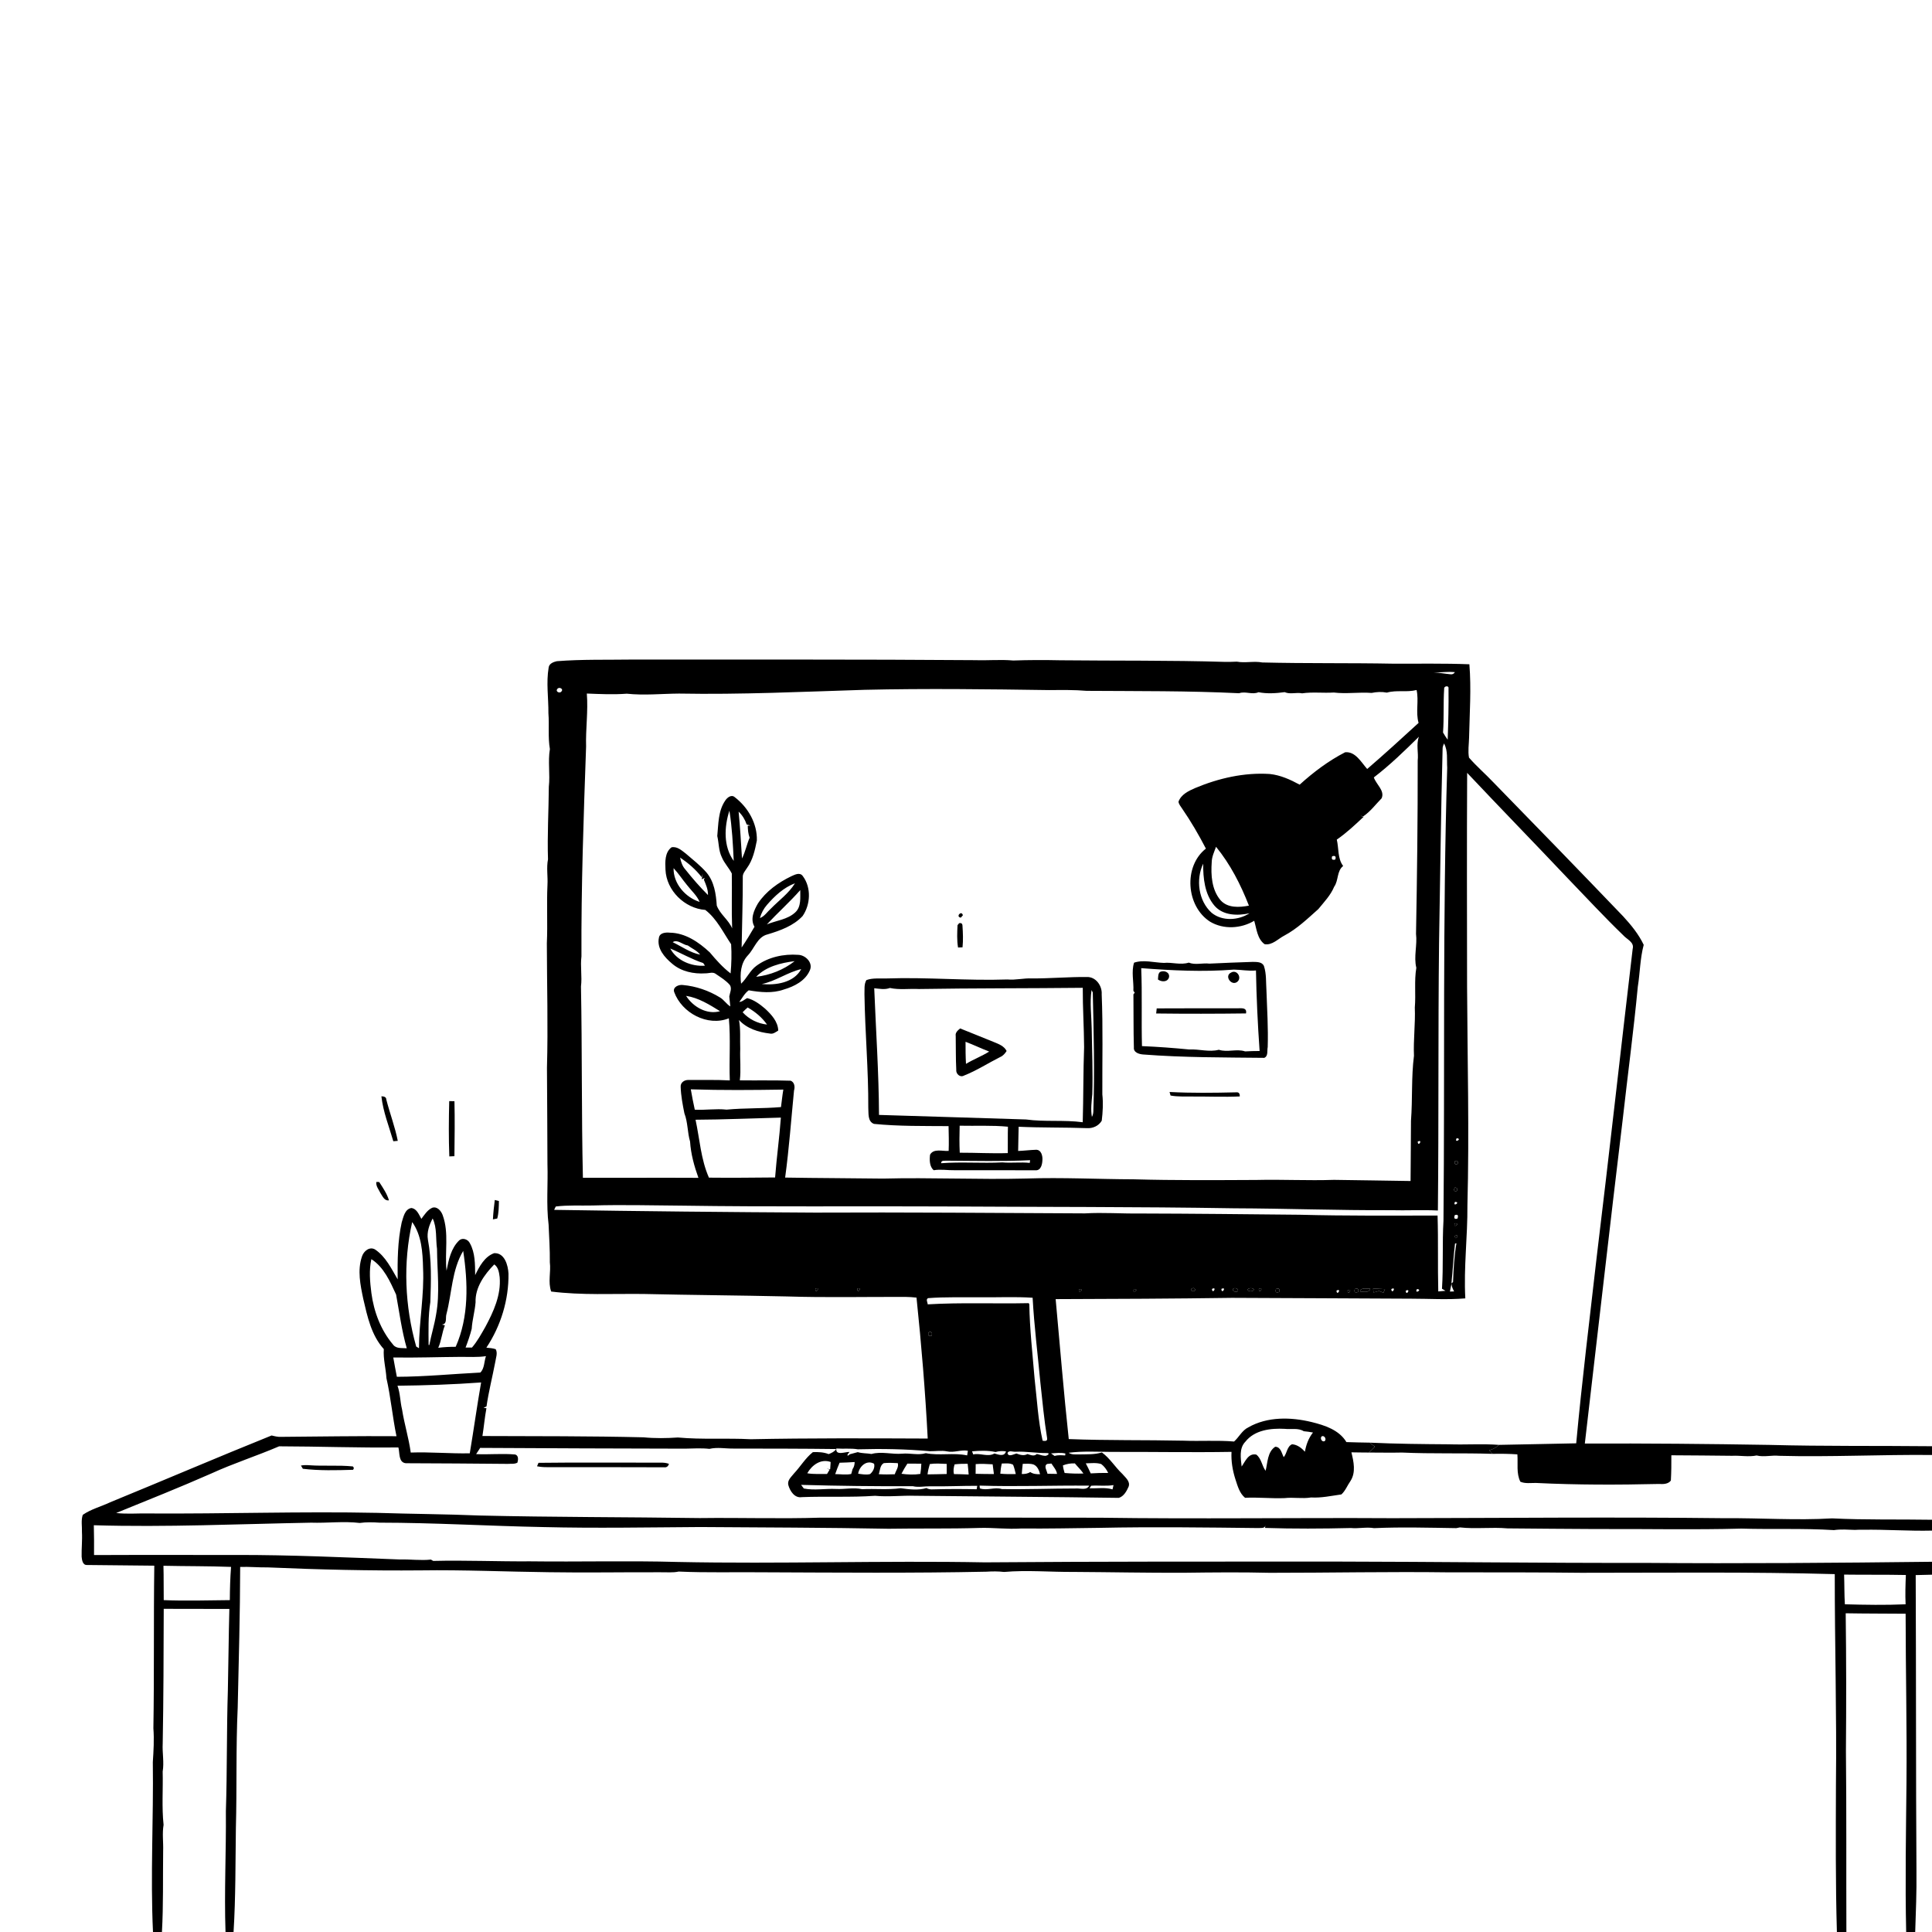 <svg xmlns="http://www.w3.org/2000/svg" viewBox="0 0 1024 1024" version="1.1">
<g id="Parent-Group"><g id="Group-rgba(0,0,0,0)" fill="rgba(0,0,0,0)">
<path fill="rgba(0,0,0,0)" opacity="1.00" d=" M 0.00 0.00 L 1024.00 0.00 L 1024.00 766.53 C 995.32 766.23 966.63 766.60 937.96 765.83 C 905.31 765.29 872.65 764.98 839.99 765.11 C 846.72 707.75 853.18 650.35 860.11 593.00 C 862.73 569.66 865.85 546.37 868.07 522.98 C 869.25 515.61 869.26 508.03 871.20 500.79 C 868.53 495.14 864.51 490.25 860.31 485.68 C 837.49 461.87 814.53 438.21 791.49 414.62 C 787.29 410.18 782.60 406.17 778.60 401.55 C 777.96 398.09 778.56 394.51 778.64 391.01 C 778.92 378.04 779.86 365.03 778.80 352.08 C 765.45 351.55 752.11 351.82 738.77 351.77 C 715.52 351.32 692.27 351.70 669.02 351.12 C 664.55 350.28 660.00 351.51 655.56 350.69 C 653.40 350.82 651.25 350.82 649.10 350.81 C 620.06 349.93 590.94 350.27 561.87 349.96 C 553.60 349.78 545.30 349.79 537.03 350.08 C 530.40 349.48 523.65 350.12 516.98 349.90 C 456.31 349.43 395.64 349.64 334.97 349.58 C 321.69 349.78 308.38 349.40 295.12 350.45 C 293.34 350.84 291.04 351.73 290.80 353.80 C 289.43 361.82 290.74 369.95 290.67 378.03 C 291.18 384.35 290.36 390.74 291.45 397.02 C 290.34 403.59 291.63 410.36 290.89 417.02 C 290.80 429.83 290.03 442.67 290.45 455.46 C 289.56 459.95 290.43 464.52 290.17 469.06 C 289.69 479.37 290.31 489.69 289.84 500.00 C 289.89 521.99 290.52 543.98 289.90 565.96 C 290.04 582.97 290.08 599.97 290.16 616.98 C 290.50 627.68 289.47 638.45 290.77 649.11 C 291.05 655.75 291.51 662.39 291.42 669.04 C 292.08 674.19 290.34 679.52 292.14 684.54 C 308.35 686.58 324.74 685.64 341.05 685.83 C 366.33 686.41 391.63 686.57 416.92 687.14 C 437.93 687.81 458.94 687.31 479.96 687.39 C 481.89 687.41 483.83 687.54 485.77 687.76 C 488.35 712.60 490.43 737.51 491.71 762.46 C 460.45 762.33 429.16 762.19 397.92 762.82 C 385.07 762.14 372.12 763.08 359.29 761.90 C 353.25 762.31 347.15 762.40 341.12 761.81 C 312.66 761.12 284.17 761.23 255.70 761.12 C 256.49 756.22 256.90 751.26 257.82 746.38 C 257.44 746.32 256.67 746.22 256.29 746.17 C 256.68 745.98 257.47 745.61 257.86 745.43 C 259.01 737.51 261.00 729.76 262.50 721.90 C 262.81 719.68 263.88 717.23 262.75 715.11 C 261.16 714.53 259.45 714.49 257.79 714.29 C 265.47 702.76 269.69 688.90 269.51 675.05 C 269.29 670.64 267.46 663.91 261.90 664.21 C 256.85 666.01 254.07 671.27 251.85 675.83 C 251.77 670.14 251.90 664.04 249.04 658.93 C 248.07 656.89 245.24 655.83 243.41 657.40 C 239.04 661.58 237.77 667.78 236.68 673.49 C 235.61 663.75 238.10 653.55 234.64 644.09 C 233.84 641.86 231.74 639.26 229.09 640.14 C 226.53 641.31 224.98 643.85 223.33 646.02 C 222.03 643.79 220.95 640.63 218.01 640.27 C 214.51 640.90 213.81 645.09 212.90 647.95 C 210.76 657.82 210.65 668.02 210.77 678.08 C 207.44 672.41 204.44 666.06 198.83 662.27 C 195.87 660.50 192.75 663.14 191.86 665.94 C 189.34 673.24 191.00 681.11 192.54 688.44 C 194.71 697.78 196.79 707.71 203.43 715.05 C 203.04 720.22 204.52 725.29 204.82 730.44 C 207.13 740.61 208.03 751.02 210.14 761.22 C 189.77 761.06 169.42 761.41 149.06 761.56 C 147.32 761.67 145.63 761.24 143.96 760.83 C 115.30 772.37 86.91 784.56 58.31 796.27 C 53.53 798.54 48.25 799.86 43.87 802.90 C 42.87 805.80 43.55 808.99 43.43 812.01 C 43.68 816.38 43.16 820.73 43.27 825.10 C 43.46 826.85 43.78 829.59 46.12 829.48 C 58.01 829.57 69.89 829.73 81.78 829.84 C 81.38 858.58 81.77 887.33 81.30 916.06 C 81.75 922.01 81.39 928.01 81.00 933.96 C 81.41 963.97 79.68 994.00 81.09 1024.00 L 0.00 1024.00 L 0.00 0.00 M 202.15 581.06 C 203.05 589.23 206.17 597.02 208.47 604.89 C 209.06 604.83 210.24 604.73 210.83 604.67 C 209.38 597.26 206.64 590.17 204.77 582.86 C 204.75 581.31 203.35 581.09 202.15 581.06 M 238.10 583.61 C 237.86 593.37 237.77 603.16 238.15 612.92 C 238.82 612.89 240.17 612.83 240.85 612.80 C 240.97 603.09 241.10 593.38 240.87 583.67 C 240.18 583.66 238.79 583.62 238.10 583.61 M 199.46 626.47 C 199.14 628.66 200.78 630.52 201.67 632.41 C 202.76 633.98 203.74 636.63 206.15 636.19 C 205.11 632.64 202.95 629.57 200.99 626.49 C 200.61 626.48 199.84 626.47 199.46 626.47 M 262.25 636.02 C 261.82 639.43 261.43 642.85 261.26 646.29 C 261.83 646.18 262.98 645.95 263.55 645.84 C 264.37 642.82 264.37 639.67 264.44 636.57 C 263.89 636.44 262.80 636.16 262.25 636.02 Z" />
<path fill="rgba(0,0,0,0)" opacity="1.00" d=" M 777.62 409.63 C 795.35 428.45 813.41 446.97 831.17 465.76 C 840.84 475.78 850.30 486.02 860.32 495.68 C 862.24 497.89 866.33 499.34 865.35 502.92 C 858.90 557.57 852.85 612.23 846.21 666.85 C 842.48 699.56 838.45 732.22 835.42 764.99 C 821.77 765.23 808.15 765.59 794.51 765.81 C 785.65 765.15 776.81 765.81 767.97 765.51 C 753.97 765.41 739.96 765.29 725.98 764.63 C 721.86 764.54 717.74 764.52 713.63 764.34 C 709.76 757.86 702.10 755.43 695.21 753.72 C 684.18 751.04 671.72 750.76 661.60 756.54 C 658.29 758.18 656.72 761.70 654.09 764.04 C 645.19 763.29 636.25 763.95 627.33 763.59 C 607.05 763.16 586.74 763.54 566.46 762.74 C 563.80 738.05 561.79 713.29 559.52 688.56 C 590.67 688.46 621.83 688.34 652.97 687.89 C 684.65 688.08 716.34 688.12 748.03 688.33 C 757.57 688.33 767.13 688.96 776.65 688.17 C 775.74 671.73 777.89 655.34 777.76 638.90 C 778.78 600.21 777.77 561.50 777.58 522.81 C 777.53 485.08 777.43 447.34 777.62 409.63 Z" />
<path fill="rgba(0,0,0,0)" opacity="1.00" d=" M 127.30 830.51 C 132.18 830.34 137.05 830.83 141.93 830.75 C 168.95 831.93 195.98 832.57 223.03 832.33 C 245.73 832.00 268.41 833.05 291.11 833.31 C 310.73 833.63 330.35 833.25 349.98 833.33 C 353.22 833.26 356.52 833.66 359.73 832.96 C 374.81 833.65 389.94 833.17 405.04 833.35 C 444.29 833.50 483.54 833.85 522.77 833.03 C 525.90 832.84 529.05 832.79 532.17 833.17 C 544.40 832.10 556.72 833.24 568.98 833.15 C 588.64 833.26 608.29 833.68 627.95 833.59 C 642.95 833.40 657.96 833.25 672.96 833.62 C 704.68 833.64 736.41 832.95 768.13 833.38 C 791.44 833.37 814.74 833.35 838.05 833.61 C 882.87 833.62 927.66 833.07 972.46 834.32 C 972.44 871.54 973.53 908.77 973.09 946.00 C 973.02 971.99 972.84 998.00 973.59 1024.00 L 123.79 1024.00 C 124.93 1005.67 124.76 987.30 125.02 968.96 C 125.60 947.64 125.00 926.29 125.99 904.98 C 126.55 880.16 127.24 855.34 127.30 830.51 Z" />
</g>
<g id="Group-000000" fill="#000000">
<path fill="#000000" opacity="1.00" d=" M 334.97 349.58 C 395.64 349.64 456.31 349.43 516.98 349.90 C 523.65 350.12 530.40 349.48 537.03 350.08 C 545.30 349.79 553.60 349.78 561.87 349.96 C 590.94 350.27 620.06 349.93 649.10 350.81 C 651.25 350.82 653.40 350.82 655.56 350.69 C 660.00 351.51 664.55 350.28 669.02 351.12 C 692.27 351.70 715.52 351.32 738.77 351.77 C 752.11 351.82 765.45 351.55 778.80 352.08 C 779.86 365.03 778.92 378.04 778.64 391.01 C 778.56 394.51 777.96 398.09 778.60 401.55 C 782.60 406.17 787.29 410.18 791.49 414.62 C 814.53 438.21 837.49 461.87 860.31 485.68 C 864.51 490.25 868.53 495.14 871.20 500.79 C 869.26 508.03 869.25 515.61 868.07 522.98 C 865.85 546.37 862.73 569.66 860.11 593.00 C 853.18 650.35 846.72 707.75 839.99 765.11 C 872.65 764.98 905.31 765.29 937.96 765.83 C 966.63 766.60 995.32 766.23 1024.00 766.53 L 1024.00 771.17 C 996.99 770.90 969.99 772.33 942.98 771.61 C 938.99 771.18 934.99 772.41 931.04 771.43 C 926.74 772.33 922.36 771.36 918.03 771.60 C 907.30 771.50 896.58 771.36 885.85 771.33 C 885.87 775.80 885.85 780.27 885.59 784.74 C 884.11 786.69 881.44 786.65 879.25 786.53 C 857.51 787.04 835.73 787.06 814.00 785.99 C 811.29 785.97 808.40 786.44 805.83 785.35 C 803.58 780.91 804.63 775.64 804.24 770.84 C 799.88 770.53 795.51 770.49 791.15 770.57 C 790.70 770.10 789.79 769.17 789.34 768.70 C 791.26 768.13 793.06 767.22 794.51 765.81 C 808.15 765.59 821.77 765.23 835.42 764.99 C 838.45 732.22 842.48 699.56 846.21 666.85 C 852.85 612.23 858.90 557.57 865.35 502.92 C 866.33 499.34 862.24 497.89 860.32 495.68 C 850.30 486.02 840.84 475.78 831.17 465.76 C 813.41 446.97 795.35 428.45 777.62 409.63 C 777.43 447.34 777.53 485.08 777.58 522.81 C 777.77 561.50 778.78 600.21 777.76 638.90 C 777.89 655.34 775.74 671.73 776.65 688.17 C 767.13 688.96 757.57 688.33 748.03 688.33 C 716.34 688.12 684.65 688.08 652.97 687.89 C 621.83 688.34 590.67 688.46 559.52 688.56 C 561.79 713.29 563.80 738.05 566.46 762.74 C 586.74 763.54 607.05 763.16 627.33 763.59 C 636.25 763.95 645.19 763.29 654.09 764.04 C 656.72 761.70 658.29 758.18 661.60 756.54 C 671.72 750.76 684.18 751.04 695.21 753.72 C 702.10 755.43 709.76 757.86 713.63 764.34 C 717.74 764.52 721.86 764.54 725.98 764.63 C 726.89 765.31 727.79 766.02 728.68 766.77 C 727.76 767.92 726.65 768.90 725.55 769.88 C 722.45 769.82 719.36 769.87 716.27 769.77 C 717.47 774.69 718.74 780.34 715.80 784.93 C 714.15 787.26 713.08 790.19 710.96 792.08 C 705.61 792.82 700.32 794.01 694.89 793.69 C 690.22 794.46 685.52 793.49 680.85 794.03 C 673.86 794.31 666.88 793.51 659.90 793.86 C 656.98 791.46 656.00 787.69 654.86 784.26 C 653.33 779.51 652.45 774.52 652.73 769.52 C 631.51 769.88 610.28 769.46 589.06 769.54 C 581.51 769.49 573.91 769.03 566.41 769.99 C 568.05 771.14 570.10 770.82 571.99 770.87 C 576.01 770.77 580.12 771.02 584.02 769.82 C 588.31 772.92 591.01 777.59 594.85 781.18 C 596.42 783.06 599.21 785.15 598.19 787.94 C 597.16 790.31 595.61 793.15 592.99 793.90 C 556.99 793.37 520.97 793.21 484.98 792.79 C 477.90 792.56 470.85 793.49 463.80 792.80 C 450.87 793.72 437.90 793.00 424.97 793.51 C 421.14 794.16 418.67 790.22 417.81 787.04 C 417.22 784.48 419.49 782.73 420.86 780.93 C 424.30 777.26 426.87 772.81 430.84 769.66 C 433.67 769.56 436.53 769.65 439.21 770.71 C 440.72 770.12 442.28 769.42 443.23 768.02 C 425.07 767.79 406.90 767.79 388.74 767.77 C 384.50 767.82 380.19 766.95 376.01 767.93 C 371.67 767.44 367.31 767.76 362.97 767.82 C 326.81 767.71 290.67 767.66 254.51 767.41 C 253.79 768.50 253.07 769.60 252.36 770.71 C 259.27 771.03 266.21 770.29 273.10 770.92 C 274.93 771.51 274.69 773.77 274.24 775.24 C 272.66 776.11 270.73 775.75 269.00 775.89 C 251.02 775.73 233.04 775.59 215.06 775.54 C 211.09 775.10 211.96 770.02 211.15 767.17 C 190.07 767.43 169.01 766.62 147.94 766.58 C 136.11 771.66 123.74 775.59 112.00 780.98 C 95.34 788.32 78.43 795.06 61.56 801.92 C 67.34 802.60 73.17 802.02 78.97 802.17 C 119.31 802.43 159.64 801.01 199.96 801.85 C 217.99 802.44 236.03 802.50 254.05 803.25 C 293.00 804.18 331.97 804.05 370.92 804.61 C 392.26 804.33 413.61 805.07 434.94 804.39 C 484.29 804.30 533.64 804.39 582.99 804.42 C 634.65 805.16 686.32 804.37 737.99 804.67 C 796.66 804.59 855.34 803.99 914.01 804.68 C 933.02 804.51 952.06 805.91 971.05 804.77 C 988.67 805.65 1006.35 805.20 1024.00 805.50 L 1024.00 811.25 C 1011.75 811.55 999.51 810.59 987.27 810.80 C 985.87 810.76 984.50 810.80 983.12 810.88 C 979.42 810.76 975.71 810.45 972.03 810.99 C 955.71 809.96 939.29 810.68 922.97 810.19 C 897.29 810.89 871.57 810.29 845.88 810.42 C 830.26 810.28 814.64 810.28 799.03 810.07 C 790.63 809.33 782.10 810.48 773.76 809.56 C 773.29 809.66 772.35 809.85 771.88 809.94 C 757.37 809.73 742.79 809.30 728.27 809.95 C 724.19 809.24 720.07 810.28 715.96 809.88 C 700.81 810.25 685.62 810.33 670.47 809.83 C 670.55 809.42 670.70 808.58 670.77 808.16 C 670.60 810.30 668.38 809.73 667.01 809.90 C 638.99 809.59 610.96 809.20 582.93 809.79 C 569.07 809.96 555.21 810.26 541.35 810.13 C 533.89 810.63 526.47 809.61 519.01 809.84 C 503.01 810.34 486.96 810.00 470.93 810.27 C 437.65 809.64 404.35 809.60 371.06 809.36 C 343.38 809.54 315.68 810.06 287.99 809.38 C 259.01 808.83 230.08 807.06 201.09 807.04 C 197.62 806.81 194.13 806.71 190.68 807.20 C 182.11 806.17 173.47 807.34 164.87 807.05 C 126.50 807.76 88.11 809.54 49.73 808.41 C 49.86 813.67 49.89 818.94 49.84 824.21 C 74.88 824.09 99.92 824.20 124.96 824.16 C 154.00 824.10 183.02 825.45 212.01 826.56 C 217.48 826.39 222.94 827.21 228.40 826.61 C 228.70 826.79 229.30 827.14 229.60 827.32 C 246.76 826.90 263.93 827.67 281.09 827.54 C 307.09 827.87 333.10 827.14 359.10 827.87 C 413.40 828.99 467.68 827.08 521.98 828.08 C 583.63 827.60 645.31 827.66 706.97 827.66 C 762.00 827.75 816.99 828.47 872.02 828.37 C 922.68 828.78 973.34 828.36 1024.00 827.77 L 1024.00 834.62 C 1021.11 834.69 1018.23 834.77 1015.36 834.83 C 1015.60 887.22 1015.43 939.59 1015.76 991.97 C 1015.89 1002.65 1015.45 1013.33 1015.10 1024.00 L 1010.31 1024.00 C 1009.73 997.68 1010.22 971.36 1010.47 945.04 C 1010.73 915.13 1010.05 885.22 1010.02 855.31 C 999.43 855.22 988.84 855.26 978.26 855.07 C 978.57 879.34 978.59 903.63 978.38 927.90 C 978.71 959.93 978.51 991.97 978.62 1024.00 L 973.59 1024.00 C 972.84 998.00 973.02 971.99 973.09 946.00 C 973.53 908.77 972.44 871.54 972.46 834.32 C 927.66 833.07 882.87 833.62 838.05 833.61 C 814.74 833.35 791.44 833.37 768.13 833.38 C 736.41 832.95 704.68 833.64 672.96 833.62 C 657.96 833.25 642.95 833.40 627.95 833.59 C 608.29 833.68 588.64 833.26 568.98 833.15 C 556.72 833.24 544.40 832.10 532.17 833.17 C 529.05 832.79 525.90 832.84 522.77 833.03 C 483.54 833.85 444.29 833.50 405.04 833.35 C 389.94 833.17 374.81 833.65 359.73 832.96 C 356.52 833.66 353.22 833.26 349.98 833.33 C 330.35 833.25 310.73 833.63 291.11 833.31 C 268.41 833.05 245.73 832.00 223.03 832.33 C 195.98 832.57 168.95 831.93 141.93 830.75 C 137.05 830.83 132.18 830.34 127.30 830.51 C 127.24 855.34 126.55 880.16 125.99 904.98 C 125.00 926.29 125.60 947.64 125.02 968.96 C 124.76 987.30 124.93 1005.67 123.79 1024.00 L 119.53 1024.00 C 118.80 1002.69 119.91 981.36 119.72 960.04 C 120.42 938.70 120.09 917.34 120.77 896.01 C 121.10 881.60 121.17 867.18 121.57 852.77 C 109.98 852.78 98.38 852.75 86.78 852.71 C 86.72 876.48 86.67 900.26 86.24 924.03 C 85.96 929.02 87.06 934.00 86.22 938.97 C 86.46 948.37 85.70 957.82 86.70 967.20 C 85.92 971.76 86.63 976.40 86.47 981.01 C 86.29 995.34 86.63 1009.68 85.83 1024.00 L 81.09 1024.00 C 79.68 994.00 81.41 963.97 81.00 933.96 C 81.39 928.01 81.75 922.01 81.30 916.06 C 81.77 887.33 81.38 858.58 81.78 829.84 C 69.89 829.73 58.01 829.57 46.12 829.48 C 43.78 829.59 43.46 826.85 43.27 825.10 C 43.16 820.73 43.68 816.38 43.43 812.01 C 43.55 808.99 42.87 805.80 43.87 802.90 C 48.25 799.86 53.53 798.54 58.31 796.27 C 86.91 784.56 115.30 772.37 143.96 760.83 C 145.63 761.24 147.32 761.67 149.06 761.56 C 169.42 761.41 189.77 761.06 210.14 761.22 C 208.03 751.02 207.13 740.61 204.82 730.44 C 204.52 725.29 203.04 720.22 203.43 715.05 C 196.79 707.71 194.71 697.78 192.54 688.44 C 191.00 681.11 189.34 673.24 191.86 665.94 C 192.75 663.14 195.87 660.50 198.83 662.27 C 204.44 666.06 207.44 672.41 210.77 678.08 C 210.65 668.02 210.76 657.82 212.90 647.95 C 213.81 645.09 214.51 640.90 218.01 640.27 C 220.95 640.63 222.03 643.79 223.33 646.02 C 224.98 643.85 226.53 641.31 229.09 640.14 C 231.74 639.26 233.84 641.86 234.64 644.09 C 238.10 653.55 235.61 663.75 236.68 673.49 C 237.77 667.78 239.04 661.58 243.41 657.40 C 245.24 655.83 248.07 656.89 249.04 658.93 C 251.90 664.04 251.77 670.14 251.85 675.83 C 254.07 671.27 256.85 666.01 261.90 664.21 C 267.46 663.91 269.29 670.64 269.51 675.05 C 269.69 688.90 265.47 702.76 257.79 714.29 C 259.45 714.49 261.16 714.53 262.75 715.11 C 263.88 717.23 262.81 719.68 262.50 721.90 C 261.00 729.76 259.01 737.51 257.86 745.43 C 257.47 745.61 256.68 745.98 256.29 746.17 C 256.67 746.22 257.44 746.32 257.82 746.38 C 256.90 751.26 256.49 756.22 255.70 761.12 C 284.17 761.23 312.66 761.12 341.12 761.81 C 347.15 762.40 353.25 762.31 359.29 761.90 C 372.12 763.08 385.07 762.14 397.92 762.82 C 429.16 762.19 460.45 762.33 491.71 762.46 C 490.43 737.51 488.35 712.60 485.77 687.76 C 483.83 687.54 481.89 687.41 479.96 687.39 C 458.94 687.31 437.93 687.81 416.92 687.14 C 391.63 686.57 366.33 686.41 341.05 685.83 C 324.74 685.64 308.35 686.58 292.14 684.54 C 290.34 679.52 292.08 674.19 291.42 669.04 C 291.51 662.39 291.05 655.75 290.77 649.11 C 289.47 638.45 290.50 627.68 290.16 616.98 C 290.08 599.97 290.04 582.97 289.90 565.96 C 290.52 543.98 289.89 521.99 289.84 500.00 C 290.31 489.69 289.69 479.37 290.17 469.06 C 290.43 464.52 289.56 459.95 290.45 455.46 C 290.03 442.67 290.80 429.83 290.89 417.02 C 291.63 410.36 290.34 403.59 291.45 397.02 C 290.36 390.74 291.18 384.35 290.67 378.03 C 290.74 369.95 289.43 361.82 290.80 353.80 C 291.04 351.73 293.34 350.84 295.12 350.45 C 308.38 349.40 321.69 349.78 334.97 349.58 M 759.95 356.45 C 762.96 356.50 765.91 357.14 768.91 357.39 C 769.85 357.49 770.59 357.11 771.13 356.26 C 767.40 355.89 763.68 356.44 759.95 356.45 M 765.44 364.96 C 764.93 372.71 765.39 380.49 764.84 388.25 C 765.61 389.54 766.38 390.85 767.30 392.07 C 767.62 383.03 767.86 373.97 767.74 364.93 C 768.05 363.13 765.27 363.62 765.44 364.96 M 295.36 365.22 C 294.27 366.61 296.75 367.71 297.58 366.48 C 298.88 365.03 296.17 363.85 295.36 365.22 M 458.16 365.62 C 425.39 366.64 392.61 368.21 359.86 367.61 C 350.65 367.68 341.41 368.66 332.22 367.67 C 325.17 368.21 318.08 367.87 311.03 367.59 C 311.79 376.97 310.36 386.34 310.64 395.72 C 309.33 432.78 308.01 469.83 308.18 506.92 C 307.51 512.22 308.59 517.55 307.93 522.86 C 308.57 556.65 308.18 590.44 308.95 624.26 C 329.36 624.31 349.77 624.17 370.18 624.28 C 367.95 618.08 366.17 611.64 365.75 605.05 C 364.31 600.14 364.61 594.90 362.75 590.12 C 361.82 585.47 360.91 580.76 360.77 576.02 C 360.62 573.76 362.73 572.38 364.77 572.40 C 372.11 572.47 379.47 572.24 386.81 572.64 C 386.40 561.67 387.30 550.66 386.31 539.73 C 375.02 544.22 361.37 536.89 357.34 525.82 C 356.41 523.08 359.82 521.75 361.99 522.08 C 368.88 522.70 375.63 525.02 381.53 528.63 C 383.68 529.87 384.97 532.13 387.08 533.43 C 386.94 531.66 386.67 529.92 386.53 528.17 C 386.84 526.19 388.03 524.09 386.90 522.15 C 384.87 519.73 382.12 518.08 379.55 516.32 C 377.92 514.91 375.81 515.93 373.94 515.89 C 367.70 516.31 361.11 514.95 356.27 510.80 C 352.25 507.45 348.00 502.66 349.25 496.98 C 349.69 494.34 352.86 494.13 355.02 494.34 C 363.23 494.45 370.41 499.38 376.21 504.79 C 379.56 508.81 383.06 512.72 387.23 515.93 C 387.70 510.79 387.84 505.58 387.51 500.45 C 383.28 494.20 379.92 486.95 373.81 482.28 C 362.90 481.47 353.19 472.00 352.72 460.96 C 352.52 456.91 352.31 451.78 355.93 449.09 C 358.91 448.50 361.29 450.74 363.47 452.40 C 367.23 455.62 371.16 458.70 374.44 462.43 C 378.56 467.29 379.50 473.83 379.90 479.98 C 381.63 484.58 386.13 487.49 388.05 492.05 C 387.67 482.37 388.04 472.67 387.87 462.98 C 386.36 459.98 383.89 457.52 382.60 454.38 C 380.85 450.86 381.05 446.85 380.17 443.10 C 380.80 436.76 380.60 429.88 384.35 424.38 C 385.39 422.75 387.63 420.90 389.48 422.55 C 396.48 427.94 401.41 436.46 401.15 445.46 C 400.15 450.51 399.04 455.77 395.95 460.02 C 395.00 461.54 393.55 462.98 393.69 464.92 C 393.73 477.34 393.29 489.77 393.08 502.19 C 395.52 498.63 397.74 494.92 399.90 491.20 C 397.52 487.12 399.59 482.48 401.75 478.80 C 406.01 472.39 412.50 467.77 419.36 464.45 C 421.26 463.61 424.00 462.09 425.54 464.40 C 430.07 470.45 429.60 479.45 425.39 485.53 C 420.51 490.75 413.52 493.23 406.84 495.24 C 401.38 496.55 399.90 502.73 396.35 506.40 C 392.57 510.45 392.16 516.14 392.79 521.38 C 395.87 518.54 397.47 514.38 400.94 511.88 C 407.22 507.26 415.38 505.51 423.07 506.08 C 426.93 506.19 430.98 510.23 429.29 514.16 C 426.94 519.83 421.01 522.84 415.42 524.47 C 409.41 526.61 402.98 525.93 396.84 524.89 C 394.71 526.41 393.42 528.95 391.85 531.04 C 393.48 530.98 394.62 529.70 396.00 529.02 C 399.63 529.90 402.73 532.25 405.54 534.63 C 408.84 537.71 412.31 541.42 412.49 546.20 C 411.12 547.04 409.76 548.22 408.03 547.80 C 402.06 547.10 395.85 545.18 391.68 540.62 C 392.64 545.68 392.14 550.85 392.34 555.97 C 392.12 561.51 392.80 567.08 392.12 572.60 C 401.10 572.72 410.09 572.50 419.06 572.80 C 421.12 573.56 421.44 576.12 420.85 577.98 C 419.34 593.36 418.23 608.81 416.14 624.14 C 433.43 624.44 450.72 624.44 468.01 624.68 C 493.34 624.02 518.67 625.29 544.01 624.64 C 562.99 624.00 581.99 625.00 600.95 625.06 C 622.61 625.66 644.29 625.50 665.97 625.40 C 679.66 625.07 693.35 625.82 707.03 625.35 C 720.57 625.51 734.09 625.77 747.63 625.96 C 747.76 615.32 747.74 604.67 747.85 594.03 C 748.73 582.55 747.97 571.01 749.43 559.59 C 749.07 551.07 750.22 542.56 749.88 534.03 C 750.48 527.01 749.50 519.90 750.68 512.95 C 749.22 507.02 751.26 500.93 750.52 494.95 C 751.08 464.44 751.46 433.77 751.41 403.15 C 751.89 398.92 750.52 394.55 752.06 390.46 C 744.42 398.00 736.69 405.52 728.16 412.05 C 729.37 415.71 734.12 419.09 732.28 423.13 C 729.09 426.38 726.41 430.06 722.61 432.65 C 722.23 432.58 721.46 432.44 721.08 432.38 C 721.50 432.51 722.34 432.78 722.75 432.92 C 718.23 437.18 713.64 441.49 708.53 445.01 C 709.63 449.64 708.90 455.05 711.90 458.99 C 708.47 461.66 709.53 466.62 707.14 469.98 C 705.24 474.55 701.81 478.06 698.75 481.83 C 693.07 486.89 687.52 492.26 680.74 495.87 C 677.40 497.58 674.30 501.15 670.25 500.43 C 666.39 497.64 666.01 492.29 664.76 488.03 C 657.77 492.22 648.51 492.75 641.41 488.54 C 628.67 480.44 627.11 459.21 639.15 449.78 C 635.35 442.45 631.20 435.30 626.51 428.51 C 625.78 427.36 624.78 426.30 624.63 424.90 C 626.03 421.06 629.94 419.22 633.43 417.69 C 645.89 412.47 659.45 409.35 673.01 410.23 C 678.66 410.82 683.91 413.20 688.84 415.89 C 696.16 409.27 704.14 403.24 712.94 398.72 C 718.39 398.18 721.47 404.01 724.64 407.58 C 733.89 399.62 742.89 391.39 751.88 383.15 C 750.23 377.53 752.11 371.46 750.82 365.72 C 745.58 367.07 740.25 365.61 735.07 367.10 C 732.37 366.58 729.68 366.71 727.00 367.26 C 720.31 366.76 713.61 367.87 706.93 367.05 C 701.31 367.42 695.66 366.67 690.14 367.48 C 687.06 366.84 683.84 368.16 680.89 366.85 C 676.35 367.47 671.53 367.78 667.03 366.89 C 663.65 368.38 660.15 366.22 656.76 367.43 C 629.90 366.11 602.90 366.35 575.97 366.16 C 569.33 365.59 562.67 365.72 556.02 365.76 C 523.40 365.29 490.83 364.86 458.16 365.62 M 764.61 396.91 C 763.69 431.28 763.34 465.65 762.73 500.02 C 762.19 547.21 762.60 594.40 762.11 641.59 C 753.74 641.18 745.36 641.65 736.98 641.42 C 709.35 641.55 681.74 640.52 654.11 640.42 C 602.39 639.57 550.66 639.76 498.93 639.44 C 453.31 639.21 407.68 639.72 362.06 639.02 C 346.09 638.92 330.10 638.46 314.12 638.93 C 307.59 639.09 301.06 638.66 294.57 639.47 C 294.35 639.91 293.92 640.80 293.70 641.25 C 339.78 641.99 385.87 642.46 431.96 642.71 C 479.64 642.48 527.33 642.89 575.02 643.12 C 584.69 642.55 594.35 643.30 604.02 643.18 C 632.35 643.24 660.68 643.57 689.01 643.84 C 713.31 644.47 737.63 644.30 761.94 644.26 C 762.36 657.66 761.97 671.09 762.31 684.49 C 763.57 684.37 764.84 684.25 766.12 684.16 C 765.50 683.78 764.89 683.41 764.28 683.06 C 765.05 671.04 764.38 658.96 765.07 646.94 C 765.82 566.94 764.58 486.88 767.05 406.90 C 766.75 402.59 767.55 397.98 765.36 394.04 C 764.97 394.95 764.57 395.89 764.61 396.91 M 388.89 456.29 C 388.46 447.40 388.01 438.47 386.60 429.68 C 383.83 438.24 383.36 448.67 388.89 456.29 M 391.48 430.18 C 392.29 438.43 392.75 446.72 393.27 455.00 C 395.08 451.50 395.75 447.59 397.32 444.01 C 396.55 441.98 396.39 439.80 396.31 437.66 C 396.66 437.63 397.35 437.58 397.70 437.55 C 397.04 437.35 396.40 437.16 395.75 436.99 C 394.88 434.40 393.45 432.05 391.48 430.18 M 644.52 448.81 C 643.59 451.45 642.30 454.04 642.24 456.90 C 641.75 463.83 642.21 471.58 646.90 477.12 C 650.67 481.38 656.87 480.98 661.95 480.01 C 657.62 468.88 652.10 458.07 644.52 448.81 M 706.06 453.84 C 705.57 455.45 706.13 456.02 707.75 455.55 C 708.24 453.92 707.68 453.35 706.06 453.84 M 360.47 454.52 C 360.92 456.77 361.62 459.04 363.20 460.78 C 366.96 465.53 370.97 470.12 375.25 474.40 C 375.32 471.48 374.17 468.86 373.06 466.24 C 373.17 466.01 373.41 465.55 373.52 465.32 L 371.93 466.02 C 372.06 465.27 372.32 463.76 372.46 463.00 C 372.32 463.48 372.05 464.45 371.91 464.93 C 368.74 460.80 364.76 457.43 360.47 454.52 M 642.20 483.81 C 647.83 488.40 656.38 487.87 662.26 484.05 C 655.96 485.45 648.19 485.31 643.67 480.01 C 638.48 473.89 637.66 465.47 637.71 457.77 C 633.74 466.13 635.15 477.48 642.20 483.81 M 357.01 460.15 C 356.83 468.29 363.28 475.68 370.83 478.03 C 369.30 474.52 366.34 472.00 364.07 469.02 C 361.65 466.11 359.61 462.90 357.01 460.15 M 293.40 466.26 C 293.88 466.72 293.88 466.72 293.40 466.26 M 406.57 479.53 C 404.77 481.56 403.49 483.99 402.76 486.61 C 405.24 485.67 406.66 483.28 408.58 481.59 C 412.88 477.18 418.12 473.47 421.34 468.16 C 415.42 470.39 410.66 474.82 406.57 479.53 M 406.45 489.95 C 411.49 487.85 417.46 487.42 421.58 483.50 C 424.76 480.52 424.10 475.70 424.15 471.78 C 418.55 478.13 412.23 483.77 406.45 489.95 M 356.55 499.38 C 361.33 501.68 365.84 504.97 371.11 505.99 C 369.40 503.78 366.75 502.74 364.56 501.12 C 361.96 500.84 358.96 497.60 356.55 499.38 M 355.25 502.74 C 358.70 509.21 366.56 512.36 373.64 511.83 C 373.41 511.48 372.95 510.79 372.72 510.44 C 366.63 508.46 361.11 505.19 355.25 502.74 M 400.79 517.73 C 408.12 516.87 415.37 514.02 421.18 509.43 C 413.93 510.33 405.94 512.26 400.79 517.73 M 403.74 521.57 C 411.15 522.29 420.78 520.93 424.66 513.64 C 417.37 515.35 411.13 520.05 403.74 521.57 M 363.64 527.83 C 367.30 533.64 374.67 537.94 381.64 535.96 C 376.08 532.51 370.22 528.83 363.64 527.83 M 393.61 536.52 C 396.96 540.22 401.60 542.50 406.55 543.04 C 403.89 539.25 400.27 536.26 396.28 533.98 C 395.35 534.78 394.45 535.62 393.61 536.52 M 366.14 577.37 C 366.78 580.98 367.44 584.58 368.25 588.16 C 373.87 588.47 379.47 587.51 385.08 588.13 C 394.68 587.22 404.30 587.61 413.94 586.77 C 414.36 583.68 414.65 580.58 415.18 577.51 C 398.84 577.76 382.47 577.90 366.14 577.37 M 368.65 593.48 C 370.87 603.73 371.45 614.47 375.75 624.18 C 387.44 624.31 399.13 624.18 410.82 624.08 C 411.63 613.48 413.11 602.95 413.88 592.35 C 398.80 592.73 383.73 593.41 368.65 593.48 M 772.05 603.29 C 770.54 606.31 775.32 603.46 772.05 603.29 M 751.41 605.09 C 751.61 608.36 754.41 603.53 751.41 605.09 M 771.11 615.47 C 770.71 616.89 771.20 617.37 772.58 616.90 C 772.96 615.47 772.47 614.99 771.11 615.47 M 771.30 622.45 C 771.76 622.91 771.76 622.91 771.30 622.45 M 771.21 629.37 C 770.33 630.58 770.56 631.32 771.89 631.60 C 772.75 630.37 772.52 629.63 771.21 629.37 M 695.32 631.23 C 695.77 631.75 695.77 631.75 695.32 631.23 M 720.25 631.24 C 720.71 631.75 720.71 631.75 720.25 631.24 M 771.19 636.99 C 769.66 640.03 774.45 637.15 771.19 636.99 M 771.07 644.04 C 770.47 645.76 770.95 646.36 772.51 645.86 C 773.09 644.13 772.62 643.52 771.07 644.04 M 229.32 645.81 C 227.51 649.24 226.14 653.09 226.80 657.02 C 228.83 667.95 228.47 679.12 228.08 690.18 C 226.88 697.68 227.12 705.29 227.17 712.86 L 227.55 712.90 C 228.57 707.53 230.22 702.29 231.11 696.89 C 233.26 685.34 231.70 673.57 231.63 661.93 C 230.87 656.58 231.71 650.81 229.32 645.81 M 218.47 647.72 C 213.54 669.42 214.57 692.34 220.60 713.71 C 220.97 713.93 221.71 714.36 222.07 714.57 C 222.10 700.39 224.92 686.33 224.23 672.13 C 224.04 663.81 223.47 654.70 218.47 647.72 M 771.18 648.35 C 769.65 651.34 774.49 648.49 771.18 648.35 M 771.10 655.06 C 771.29 658.36 774.07 653.48 771.10 655.06 M 771.19 659.13 C 770.33 666.14 770.04 673.21 769.28 680.24 C 769.49 680.06 769.92 679.69 770.14 679.51 C 770.39 672.65 770.77 665.71 771.93 658.96 L 771.19 659.13 M 236.62 696.50 C 235.99 698.50 237.18 701.86 234.19 702.02 C 234.59 702.14 235.39 702.37 235.79 702.49 C 234.26 706.34 233.98 710.56 232.28 714.36 C 235.35 713.96 238.44 713.83 241.53 713.83 C 248.59 697.90 248.06 679.90 245.50 663.02 C 239.45 673.14 239.54 685.36 236.62 696.50 M 196.85 685.39 C 198.17 695.28 201.84 705.02 208.34 712.68 C 209.98 714.96 213.17 714.40 215.60 714.61 C 212.92 705.29 211.69 695.66 209.94 686.14 C 206.78 679.26 203.44 671.58 196.83 667.38 C 195.52 673.30 196.09 679.43 196.85 685.39 M 252.06 690.25 C 251.70 694.96 250.30 699.53 250.02 704.26 C 249.17 707.65 248.02 710.95 246.77 714.22 C 247.62 714.22 249.31 714.22 250.16 714.22 C 253.00 710.93 255.08 707.06 257.23 703.31 C 261.57 695.24 265.63 686.38 264.84 676.98 C 264.53 674.54 264.18 671.68 261.97 670.17 C 256.74 675.52 251.77 682.40 252.06 690.25 M 768.49 684.55 C 769.04 684.54 770.16 684.50 770.71 684.48 C 770.00 683.18 769.37 681.83 769.34 680.32 C 769.03 681.72 768.75 683.14 768.49 684.55 M 432.13 683.10 C 432.25 686.40 435.14 681.59 432.13 683.10 M 454.37 683.08 C 454.44 686.37 457.42 681.62 454.37 683.08 M 572.11 683.24 C 570.62 686.26 575.43 683.30 572.11 683.24 M 601.07 683.21 C 599.58 686.22 604.39 683.29 601.07 683.21 M 631.26 683.27 C 631.57 684.54 632.34 684.73 633.57 683.84 C 633.24 682.55 632.47 682.37 631.26 683.27 M 637.32 683.25 C 637.81 683.72 637.81 683.72 637.32 683.25 M 642.36 683.18 C 642.60 686.46 645.35 681.59 642.36 683.18 M 647.37 683.15 C 647.43 686.42 650.45 681.71 647.37 683.15 M 653.48 683.21 C 652.99 684.50 655.26 685.13 656.06 684.35 C 656.74 682.95 654.25 682.26 653.48 683.21 M 661.30 683.33 C 661.14 684.82 664.66 684.72 664.60 683.31 C 663.49 682.57 662.39 682.58 661.30 683.33 M 667.18 683.20 C 667.50 686.48 670.12 681.55 667.18 683.20 M 676.30 683.20 C 675.78 684.83 676.34 685.36 677.97 684.80 C 678.47 683.16 677.91 682.62 676.30 683.20 M 718.08 683.21 C 717.56 684.81 718.14 685.34 719.80 684.81 C 720.29 683.19 719.72 682.66 718.08 683.21 M 720.81 684.57 C 722.71 684.55 725.60 685.50 726.30 682.98 C 724.48 683.30 721.34 682.05 720.81 684.57 M 727.78 682.94 C 727.83 683.46 727.93 684.51 727.98 685.03 C 728.97 684.77 729.97 684.51 730.97 684.26 C 731.54 684.50 732.66 684.97 733.22 685.20 C 733.43 684.72 733.86 683.75 734.08 683.27 C 731.97 683.14 729.87 683.03 727.78 682.94 M 737.42 683.24 C 737.67 686.52 740.38 681.63 737.42 683.24 M 751.03 683.23 C 749.41 686.19 754.31 683.48 751.03 683.23 M 447.19 684.30 C 447.69 684.77 447.69 684.77 447.19 684.30 M 564.20 684.34 C 564.70 684.80 564.70 684.80 564.20 684.34 M 578.29 684.19 C 578.79 684.66 578.79 684.66 578.29 684.19 M 584.30 684.31 C 584.80 684.77 584.80 684.77 584.30 684.31 M 592.24 684.31 C 592.74 684.77 592.74 684.77 592.24 684.31 M 682.29 684.32 C 682.79 684.81 682.79 684.81 682.29 684.32 M 708.37 684.06 C 708.57 687.34 711.36 682.48 708.37 684.06 M 714.27 683.96 C 714.43 687.27 717.25 682.39 714.27 683.96 M 745.08 684.10 C 745.21 687.39 748.12 682.60 745.08 684.10 M 754.27 684.17 C 754.73 684.65 754.73 684.65 754.27 684.17 M 491.70 691.33 C 509.50 690.28 527.37 691.08 545.20 690.70 L 545.56 691.24 C 545.76 704.50 547.28 717.69 548.37 730.90 C 549.64 741.82 550.19 752.86 552.61 763.61 C 553.84 763.77 555.27 764.00 554.99 762.23 C 553.41 752.50 552.50 742.69 551.43 732.90 C 550.03 717.88 548.14 702.90 547.31 687.83 C 537.90 687.21 528.46 687.71 519.04 687.58 C 510.00 687.68 500.96 687.34 491.93 688.04 C 490.56 688.61 491.68 690.29 491.70 691.33 M 492.14 706.16 C 491.69 707.83 492.25 708.42 493.82 707.91 C 494.26 706.22 493.70 705.63 492.14 706.16 M 208.44 719.49 C 208.98 722.92 209.74 726.31 210.34 729.73 C 225.13 729.69 239.83 728.22 254.58 727.48 C 256.83 725.34 256.56 721.62 257.57 718.79 C 253.10 719.47 248.57 719.13 244.07 719.17 C 232.19 719.24 220.32 719.70 208.44 719.49 M 210.67 734.46 C 212.16 738.47 212.06 742.85 213.09 746.99 C 214.28 754.69 216.65 762.15 217.70 769.88 C 228.13 769.51 238.56 770.50 248.99 770.29 C 251.08 757.79 252.82 745.22 255.00 732.73 C 240.24 733.81 225.45 734.31 210.67 734.46 M 510.22 751.32 C 510.70 751.80 510.70 751.80 510.22 751.32 M 660.07 764.14 C 656.66 767.62 657.64 772.92 658.09 777.29 C 660.04 774.57 661.64 770.09 665.85 770.96 C 668.62 773.06 668.79 776.88 670.80 779.55 C 671.90 775.22 671.74 769.52 675.89 766.81 C 678.84 766.84 679.31 770.28 680.40 772.34 C 682.17 770.25 682.11 766.64 684.82 765.49 C 687.59 765.69 689.84 767.45 691.64 769.43 C 692.25 765.75 693.58 762.20 695.91 759.26 C 694.28 758.97 692.65 758.70 691.02 758.58 C 687.99 756.70 684.30 757.72 680.96 757.32 C 673.55 756.93 664.99 757.89 660.07 764.14 M 700.49 761.34 C 699.47 762.30 700.71 764.58 702.10 763.80 C 703.30 762.83 701.84 760.48 700.49 761.34 M 443.29 767.73 C 442.68 771.81 448.35 769.34 450.29 769.58 C 448.43 771.53 449.16 772.09 450.37 770.80 C 451.78 770.39 453.22 770.06 454.63 769.66 C 456.99 770.39 459.48 770.21 461.90 770.64 C 467.19 769.16 472.74 770.94 478.16 770.48 C 482.34 770.08 486.59 771.43 490.70 770.22 C 497.95 771.64 505.38 769.85 512.62 771.39 C 512.71 770.78 512.90 769.54 512.99 768.93 C 509.28 768.27 505.65 770.07 501.98 769.27 C 498.96 768.64 495.90 769.23 492.86 769.18 C 480.19 768.03 467.38 767.80 454.66 768.16 C 450.90 767.53 447.08 768.02 443.29 767.73 M 515.21 769.24 C 515.37 769.65 515.68 770.48 515.84 770.89 C 519.55 770.01 523.66 772.40 527.06 770.38 C 529.11 770.94 532.40 772.29 533.18 769.25 C 531.32 769.03 529.45 769.04 527.67 769.60 C 523.59 768.71 519.34 768.86 515.21 769.24 M 534.02 770.15 C 534.38 772.46 537.40 770.68 538.73 770.39 C 540.60 771.10 542.68 771.74 544.56 770.68 C 546.16 771.12 548.08 772.10 549.53 770.66 C 550.95 770.93 552.32 771.54 553.79 771.60 C 554.63 771.82 557.03 770.35 555.05 770.15 C 549.41 770.24 543.81 769.16 538.16 769.45 C 536.91 769.56 534.57 768.53 534.02 770.15 M 557.07 770.34 C 557.69 770.79 558.33 771.24 558.97 771.69 C 560.79 771.11 562.69 771.31 564.57 771.42 C 564.59 771.16 564.65 770.64 564.67 770.38 C 562.17 769.80 559.59 770.18 557.07 770.34 M 427.86 780.86 C 431.32 781.46 434.84 781.17 438.34 781.24 C 438.69 780.65 439.39 779.49 439.74 778.91 C 439.33 778.78 438.50 778.54 438.09 778.42 C 438.57 778.50 439.53 778.66 440.01 778.74 C 440.07 777.78 440.20 775.85 440.27 774.89 C 435.07 773.01 430.34 776.53 427.86 780.86 M 445.00 775.28 C 444.16 777.25 443.37 779.26 442.68 781.31 C 445.50 781.30 448.38 781.85 451.17 781.23 C 451.34 780.59 451.70 779.31 451.88 778.67 C 452.68 777.56 452.96 776.25 452.99 774.91 C 450.33 775.11 447.66 775.19 445.00 775.28 M 454.84 781.10 C 456.92 781.36 459.06 781.82 461.15 781.30 C 462.69 780.00 463.82 777.86 463.29 775.82 C 459.33 773.57 455.42 777.21 454.84 781.10 M 468.42 775.49 C 466.38 776.60 466.46 779.40 465.77 781.35 C 468.59 781.52 471.43 781.52 474.26 781.39 C 474.83 779.45 476.46 777.58 475.84 775.49 C 473.37 775.36 470.87 775.24 468.42 775.49 M 477.80 781.13 C 481.11 781.58 484.48 781.72 487.80 781.21 C 488.09 779.40 488.27 777.59 488.32 775.78 C 485.85 775.80 483.39 775.80 480.93 775.75 C 479.80 777.48 478.74 779.27 477.80 781.13 M 492.82 775.98 C 492.26 777.76 491.84 779.59 491.61 781.45 C 495.00 781.43 498.38 781.32 501.78 781.25 C 501.76 779.46 501.78 777.68 501.77 775.90 C 498.78 775.78 495.79 775.53 492.82 775.98 M 505.96 776.14 C 505.45 777.82 505.19 779.55 505.60 781.30 C 508.20 781.32 510.80 781.41 513.41 781.52 C 513.28 779.61 513.09 777.72 512.88 775.83 C 510.56 775.81 508.25 775.87 505.96 776.14 M 517.14 776.00 C 517.11 777.71 517.08 779.42 517.10 781.15 C 520.32 781.24 523.56 781.27 526.79 781.28 C 526.60 779.54 526.36 777.82 526.13 776.11 C 523.13 775.95 520.13 775.76 517.14 776.00 M 530.98 775.69 C 530.54 777.45 530.31 779.25 530.18 781.08 C 532.90 781.35 535.65 781.35 538.39 781.28 C 537.97 779.60 537.62 777.91 536.95 776.33 C 535.12 775.33 532.96 775.71 530.98 775.69 M 542.07 775.86 C 541.87 777.64 541.69 779.43 541.56 781.24 C 543.14 781.31 544.70 781.10 546.05 780.21 C 547.58 781.29 549.43 781.39 551.26 781.37 C 550.77 779.36 549.89 777.16 547.89 776.25 C 546.02 775.61 544.00 775.84 542.07 775.86 M 555.19 781.12 C 556.87 781.18 558.56 781.20 560.26 781.20 C 559.92 779.05 558.38 777.46 557.27 775.70 C 556.71 775.76 555.60 775.87 555.04 775.92 C 553.03 776.94 554.92 779.54 555.19 781.12 M 563.37 776.69 C 563.51 778.06 563.85 779.38 564.27 780.71 C 567.58 781.01 570.91 781.12 574.24 780.99 C 572.93 779.03 571.18 777.43 569.70 775.63 C 567.52 775.53 565.39 775.89 563.37 776.69 M 575.49 775.60 C 576.38 777.35 577.32 779.10 578.10 780.93 C 581.18 780.75 584.27 780.63 587.36 780.69 C 586.51 778.86 585.29 777.21 583.69 775.99 C 581.06 775.13 578.21 775.56 575.49 775.60 M 424.60 787.01 C 424.96 787.49 425.69 788.46 426.05 788.94 C 431.65 790.05 437.39 788.91 443.05 789.18 C 447.71 789.43 452.36 788.28 456.98 789.30 C 463.76 788.95 470.60 789.72 477.35 788.78 C 481.81 789.39 486.71 790.02 491.02 788.70 C 492.08 789.33 493.29 789.47 494.51 789.39 C 502.22 789.17 509.94 789.17 517.65 789.33 C 517.73 788.87 517.89 787.96 517.97 787.51 C 509.60 787.49 501.25 787.92 492.89 787.76 C 489.85 787.73 486.81 788.43 483.81 787.71 C 464.07 787.81 444.33 787.56 424.60 787.01 M 519.19 787.40 C 519.23 787.77 519.30 788.51 519.34 788.87 C 523.09 790.21 527.17 788.04 531.01 789.23 C 544.03 789.49 557.04 788.92 570.08 788.93 C 572.47 788.70 575.93 790.13 577.32 787.43 C 557.94 787.24 538.56 788.03 519.19 787.40 M 578.31 787.47 C 578.11 787.81 577.69 788.48 577.48 788.82 C 581.54 789.00 585.68 788.20 589.66 789.40 C 589.79 788.83 590.06 787.70 590.19 787.13 C 586.25 787.78 582.26 787.20 578.31 787.47 M 86.63 829.89 C 86.82 835.95 86.68 842.02 86.78 848.10 C 98.45 848.59 110.14 848.19 121.81 848.10 C 121.85 842.22 122.01 836.34 122.46 830.49 C 110.53 830.03 98.57 830.16 86.63 829.89 M 977.41 834.57 C 977.61 839.81 977.49 845.07 977.82 850.31 C 988.54 850.60 999.31 850.78 1010.01 850.31 C 1009.77 845.13 1009.93 839.95 1010.15 834.78 C 999.24 834.55 988.32 834.72 977.41 834.57 Z" />
<path fill="#000000" opacity="1.00" d=" M 508.34 489.33 C 509.55 489.05 510.15 489.55 510.14 490.83 C 510.39 494.58 510.54 498.36 510.16 502.10 C 509.56 502.13 508.37 502.18 507.78 502.20 C 507.13 498.31 507.32 494.30 507.51 490.37 C 507.72 490.11 508.13 489.59 508.34 489.33 Z" />
<path fill="#000000" opacity="1.00" d=" M 506.55 549.09 C 506.21 547.26 507.68 546.13 508.89 545.09 C 514.93 547.44 520.89 550.00 526.92 552.37 C 529.44 553.40 532.22 554.45 533.53 557.05 C 532.67 558.36 531.65 559.60 530.17 560.23 C 523.74 563.45 517.67 567.43 510.96 570.07 C 508.81 571.29 506.55 569.11 506.84 566.92 C 506.52 560.98 506.68 555.03 506.55 549.09 M 511.76 552.16 C 511.75 556.06 511.77 559.97 511.99 563.87 C 515.96 561.47 520.35 559.83 524.28 557.35 C 520.06 555.73 515.99 553.76 511.76 552.16 Z" />
<path fill="#000000" opacity="1.00" d=" M 262.25 636.02 C 262.80 636.16 263.89 636.44 264.44 636.57 C 264.37 639.67 264.37 642.82 263.55 645.84 C 262.98 645.95 261.83 646.18 261.26 646.29 C 261.43 642.85 261.82 639.43 262.25 636.02 Z" />
</g>
<g id="Group-000000" fill="#000000">
<path fill="rgba(0,0,0,0)" opacity="1.00" d=" M 759.95 356.45 C 763.68 356.44 767.40 355.89 771.13 356.26 C 770.59 357.11 769.85 357.49 768.91 357.39 C 765.91 357.14 762.96 356.50 759.95 356.45 Z" />
<path fill="rgba(0,0,0,0)" opacity="1.00" d=" M 706.06 453.84 C 707.68 453.35 708.24 453.92 707.75 455.55 C 706.13 456.02 705.57 455.45 706.06 453.84 Z" />
<path fill="rgba(0,0,0,0)" opacity="1.00" d=" M 771.19 659.13 L 771.93 658.96 C 770.77 665.71 770.39 672.65 770.14 679.51 C 769.92 679.69 769.49 680.06 769.28 680.24 C 770.04 673.21 770.33 666.14 771.19 659.13 Z" />
<path fill="rgba(0,0,0,0)" opacity="1.00" d=" M 424.60 787.01 C 444.33 787.56 464.07 787.81 483.81 787.71 C 486.81 788.43 489.85 787.73 492.89 787.76 C 501.25 787.92 509.60 787.49 517.97 787.51 C 517.89 787.96 517.73 788.87 517.65 789.33 C 509.94 789.17 502.22 789.17 494.51 789.39 C 493.29 789.47 492.08 789.33 491.02 788.70 C 486.71 790.02 481.81 789.39 477.35 788.78 C 470.60 789.72 463.76 788.95 456.98 789.30 C 452.36 788.28 447.71 789.43 443.05 789.18 C 437.39 788.91 431.65 790.05 426.05 788.94 C 425.69 788.46 424.96 787.49 424.60 787.01 Z" />
</g>
<g id="Group-000000" fill="#000000">
<path fill="rgba(0,0,0,0)" opacity="1.00" d=" M 765.44 364.96 C 765.27 363.62 768.05 363.13 767.74 364.93 C 767.86 373.97 767.62 383.03 767.30 392.07 C 766.38 390.85 765.61 389.54 764.84 388.25 C 765.39 380.49 764.93 372.71 765.44 364.96 Z" />
</g>
<g id="Group-000000" fill="#000000">
<path fill="rgba(0,0,0,0)" opacity="1.00" d=" M 295.36 365.22 C 296.17 363.85 298.88 365.03 297.58 366.48 C 296.75 367.71 294.27 366.61 295.36 365.22 Z" />
<path fill="rgba(0,0,0,0)" opacity="1.00" d=" M 578.54 524.76 C 578.70 525.07 579.03 525.70 579.19 526.01 C 579.69 547.02 580.23 568.04 579.49 589.05 C 579.45 590.05 579.27 591.10 578.73 591.98 C 578.02 587.98 578.58 583.93 578.94 579.94 C 579.29 568.36 578.82 556.74 578.62 545.14 C 578.51 538.36 577.54 531.51 578.54 524.76 Z" />
<path fill="rgba(0,0,0,0)" opacity="1.00" d=" M 498.82 616.53 C 498.83 614.76 500.72 615.32 501.91 615.19 C 516.60 615.27 531.29 615.64 545.97 614.93 C 545.93 615.29 545.83 616.00 545.79 616.36 C 540.94 615.84 536.08 616.52 531.24 616.09 C 520.45 616.65 509.60 615.71 498.82 616.53 Z" />
<path fill="rgba(0,0,0,0)" opacity="1.00" d=" M 557.07 770.34 C 559.59 770.18 562.17 769.80 564.67 770.38 C 564.65 770.64 564.59 771.16 564.57 771.42 C 562.69 771.31 560.79 771.11 558.97 771.69 C 558.33 771.24 557.69 770.79 557.07 770.34 Z" />
<path fill="rgba(0,0,0,0)" opacity="1.00" d=" M 578.31 787.47 C 582.26 787.20 586.25 787.78 590.19 787.13 C 590.06 787.70 589.79 788.83 589.66 789.40 C 585.68 788.20 581.54 789.00 577.48 788.82 C 577.69 788.48 578.11 787.81 578.31 787.47 Z" />
<path fill="rgba(0,0,0,0)" opacity="1.00" d=" M 86.63 829.89 C 98.57 830.16 110.53 830.03 122.46 830.49 C 122.01 836.34 121.85 842.22 121.81 848.10 C 110.14 848.19 98.45 848.59 86.78 848.10 C 86.68 842.02 86.82 835.95 86.63 829.89 Z" />
</g>
<g id="Group-000000" fill="#000000">
<path fill="rgba(0,0,0,0)" opacity="1.00" d=" M 458.16 365.62 C 490.83 364.86 523.40 365.29 556.02 365.76 C 562.67 365.72 569.33 365.59 575.97 366.16 C 602.90 366.35 629.90 366.11 656.76 367.43 C 660.15 366.22 663.65 368.38 667.03 366.89 C 671.53 367.78 676.35 367.47 680.89 366.85 C 683.84 368.16 687.06 366.84 690.14 367.48 C 695.66 366.67 701.31 367.42 706.93 367.05 C 713.61 367.87 720.31 366.76 727.00 367.26 C 729.68 366.71 732.37 366.58 735.07 367.10 C 740.25 365.61 745.58 367.07 750.82 365.72 C 752.11 371.46 750.23 377.53 751.88 383.15 C 742.89 391.39 733.89 399.62 724.64 407.58 C 721.47 404.01 718.39 398.18 712.94 398.72 C 704.14 403.24 696.16 409.27 688.84 415.89 C 683.91 413.20 678.66 410.82 673.01 410.23 C 659.45 409.35 645.89 412.47 633.43 417.69 C 629.94 419.22 626.03 421.06 624.63 424.90 C 624.78 426.30 625.78 427.36 626.51 428.51 C 631.20 435.30 635.35 442.45 639.15 449.78 C 627.11 459.21 628.67 480.44 641.41 488.54 C 648.51 492.75 657.77 492.22 664.76 488.03 C 666.01 492.29 666.39 497.64 670.25 500.43 C 674.30 501.15 677.40 497.58 680.74 495.87 C 687.52 492.26 693.07 486.89 698.75 481.83 C 701.81 478.06 705.24 474.55 707.14 469.98 C 709.53 466.62 708.47 461.66 711.90 458.99 C 708.90 455.05 709.63 449.64 708.53 445.01 C 713.64 441.49 718.23 437.18 722.75 432.92 C 722.34 432.78 721.50 432.51 721.08 432.38 C 721.46 432.44 722.23 432.58 722.61 432.65 C 726.41 430.06 729.09 426.38 732.28 423.13 C 734.12 419.09 729.37 415.71 728.16 412.05 C 736.69 405.52 744.42 398.00 752.06 390.46 C 750.52 394.55 751.89 398.92 751.41 403.15 C 751.46 433.77 751.08 464.44 750.52 494.95 C 751.26 500.93 749.22 507.02 750.68 512.95 C 749.50 519.90 750.48 527.01 749.88 534.03 C 750.22 542.56 749.07 551.07 749.43 559.59 C 747.97 571.01 748.73 582.55 747.85 594.03 C 747.74 604.67 747.76 615.32 747.63 625.96 C 734.09 625.77 720.57 625.51 707.03 625.35 C 693.35 625.82 679.66 625.07 665.97 625.40 C 644.29 625.50 622.61 625.66 600.95 625.06 C 581.99 625.00 562.99 624.00 544.01 624.64 C 518.67 625.29 493.34 624.02 468.01 624.68 C 450.72 624.44 433.43 624.44 416.14 624.14 C 418.23 608.81 419.34 593.36 420.85 577.98 C 421.44 576.12 421.12 573.56 419.06 572.80 C 410.09 572.50 401.10 572.72 392.12 572.60 C 392.80 567.08 392.12 561.51 392.34 555.97 C 392.14 550.85 392.64 545.68 391.68 540.62 C 395.85 545.18 402.06 547.10 408.03 547.80 C 409.76 548.22 411.12 547.04 412.49 546.20 C 412.31 541.42 408.84 537.71 405.54 534.63 C 402.73 532.25 399.63 529.90 396.00 529.02 C 394.62 529.70 393.48 530.98 391.85 531.04 C 393.42 528.95 394.71 526.41 396.84 524.89 C 402.98 525.93 409.41 526.61 415.42 524.47 C 421.01 522.84 426.94 519.83 429.29 514.16 C 430.98 510.23 426.93 506.19 423.07 506.08 C 415.38 505.51 407.22 507.26 400.94 511.88 C 397.47 514.38 395.87 518.54 392.79 521.38 C 392.16 516.14 392.57 510.45 396.35 506.40 C 399.90 502.73 401.38 496.55 406.84 495.24 C 413.52 493.23 420.51 490.75 425.39 485.53 C 429.60 479.45 430.07 470.45 425.54 464.40 C 424.00 462.09 421.26 463.61 419.36 464.45 C 412.50 467.77 406.01 472.39 401.75 478.80 C 399.59 482.48 397.52 487.12 399.90 491.20 C 397.74 494.92 395.52 498.63 393.08 502.19 C 393.29 489.77 393.73 477.34 393.69 464.92 C 393.55 462.98 395.00 461.54 395.95 460.02 C 399.04 455.77 400.15 450.51 401.15 445.46 C 401.41 436.46 396.48 427.94 389.48 422.55 C 387.63 420.90 385.39 422.75 384.35 424.38 C 380.60 429.88 380.80 436.76 380.17 443.10 C 381.05 446.85 380.85 450.86 382.60 454.38 C 383.89 457.52 386.36 459.98 387.87 462.98 C 388.04 472.67 387.67 482.37 388.05 492.05 C 386.13 487.49 381.63 484.58 379.90 479.98 C 379.50 473.83 378.56 467.29 374.44 462.43 C 371.16 458.70 367.23 455.62 363.47 452.40 C 361.29 450.74 358.91 448.50 355.93 449.09 C 352.31 451.78 352.52 456.91 352.72 460.96 C 353.19 472.00 362.90 481.47 373.81 482.28 C 379.92 486.95 383.28 494.20 387.51 500.45 C 387.84 505.58 387.70 510.79 387.23 515.93 C 383.06 512.72 379.56 508.81 376.21 504.79 C 370.41 499.38 363.23 494.45 355.02 494.34 C 352.86 494.13 349.69 494.34 349.25 496.98 C 348.00 502.66 352.25 507.45 356.27 510.80 C 361.11 514.95 367.70 516.31 373.94 515.89 C 375.81 515.93 377.92 514.91 379.55 516.32 C 382.12 518.08 384.87 519.73 386.90 522.15 C 388.03 524.09 386.84 526.19 386.53 528.17 C 386.67 529.92 386.94 531.66 387.08 533.43 C 384.97 532.13 383.68 529.87 381.53 528.63 C 375.63 525.02 368.88 522.70 361.99 522.08 C 359.82 521.75 356.41 523.08 357.34 525.82 C 361.37 536.89 375.02 544.22 386.31 539.73 C 387.30 550.66 386.40 561.67 386.81 572.64 C 379.47 572.24 372.11 572.47 364.77 572.40 C 362.73 572.38 360.62 573.76 360.77 576.02 C 360.91 580.76 361.82 585.47 362.75 590.12 C 364.61 594.90 364.31 600.14 365.75 605.05 C 366.17 611.64 367.95 618.08 370.18 624.28 C 349.77 624.17 329.36 624.31 308.95 624.26 C 308.18 590.44 308.57 556.65 307.93 522.86 C 308.59 517.55 307.51 512.22 308.18 506.92 C 308.01 469.83 309.33 432.78 310.64 395.72 C 310.36 386.34 311.79 376.97 311.03 367.59 C 318.08 367.87 325.17 368.21 332.22 367.67 C 341.41 368.66 350.65 367.68 359.86 367.61 C 392.61 368.21 425.39 366.64 458.16 365.62 M 509.26 486.37 C 509.53 486.05 510.07 485.43 510.35 485.11 C 509.60 482.20 506.32 486.00 509.26 486.37 M 508.34 489.33 C 508.13 489.59 507.72 490.11 507.51 490.37 C 507.32 494.30 507.13 498.31 507.78 502.20 C 508.37 502.18 509.56 502.13 510.16 502.10 C 510.54 498.36 510.39 494.58 510.14 490.83 C 510.15 489.55 509.55 489.05 508.34 489.33 M 601.08 510.24 C 599.56 515.01 600.95 520.20 600.72 525.14 C 600.90 525.39 601.26 525.90 601.44 526.15 L 600.74 527.02 C 600.85 536.37 600.71 545.75 600.98 555.11 C 600.68 557.87 603.80 558.75 605.95 558.90 C 627.30 560.56 648.71 560.44 670.09 560.68 C 672.30 559.73 671.49 556.85 671.91 554.98 C 672.23 544.98 671.59 534.97 671.24 524.98 C 670.94 520.66 671.30 516.16 669.91 512.01 C 668.90 509.70 666.06 509.88 663.98 509.82 C 656.31 510.04 648.66 510.39 641.01 510.74 C 637.36 510.29 633.55 511.61 630.06 510.21 C 625.69 511.61 621.28 509.91 616.86 510.36 C 611.66 510.21 606.10 508.53 601.08 510.24 M 546.95 518.59 C 542.61 518.37 538.33 519.55 533.99 519.14 C 512.66 519.88 491.33 517.86 469.98 518.60 C 466.39 518.75 462.63 518.21 459.20 519.47 C 457.87 521.72 458.30 524.48 458.18 526.98 C 458.48 547.02 460.31 567.01 460.21 587.06 C 460.44 590.01 459.73 594.39 463.24 595.69 C 476.37 596.99 489.58 596.77 502.76 596.87 C 502.85 601.24 502.98 605.61 502.81 609.99 C 499.63 610.30 494.93 608.53 492.96 611.98 C 492.59 614.68 492.64 618.43 494.91 620.24 C 498.62 619.61 502.31 620.33 506.03 620.24 C 520.34 620.17 534.65 620.29 548.96 620.28 C 551.76 620.37 552.41 617.07 552.50 614.92 C 552.68 612.61 551.87 609.22 548.94 609.41 C 545.83 609.51 542.74 609.93 539.64 610.03 C 539.76 605.75 539.77 601.47 539.90 597.20 C 551.94 597.75 564.01 597.50 576.06 597.94 C 579.18 598.16 582.36 596.75 583.95 593.99 C 584.50 589.37 584.77 584.67 584.26 580.03 C 584.18 562.36 584.65 544.67 583.92 527.02 C 584.23 522.47 580.82 517.64 575.98 517.83 C 566.29 517.75 556.64 518.63 546.95 518.59 M 619.89 578.77 C 620.02 579.24 620.29 580.18 620.42 580.65 C 624.23 581.37 628.14 581.10 632.01 581.18 C 640.37 581.13 648.73 581.51 657.09 581.14 C 657.19 579.52 656.54 578.79 655.12 578.96 C 643.38 579.23 631.61 579.40 619.89 578.77 Z" />
<path fill="rgba(0,0,0,0)" opacity="1.00" d=" M 210.67 734.46 C 225.45 734.31 240.24 733.81 255.00 732.73 C 252.82 745.22 251.08 757.79 248.99 770.29 C 238.56 770.50 228.13 769.51 217.70 769.88 C 216.65 762.15 214.28 754.69 213.09 746.99 C 212.06 742.85 212.16 738.47 210.67 734.46 Z" />
<path fill="rgba(0,0,0,0)" opacity="1.00" d=" M 49.73 808.41 C 88.11 809.54 126.50 807.76 164.87 807.05 C 173.47 807.34 182.11 806.17 190.68 807.20 C 194.13 806.71 197.62 806.81 201.09 807.04 C 230.08 807.06 259.01 808.83 287.99 809.38 C 315.68 810.06 343.38 809.54 371.06 809.36 C 404.35 809.60 437.65 809.64 470.93 810.27 C 486.96 810.00 503.01 810.34 519.01 809.84 C 526.47 809.61 533.89 810.63 541.35 810.13 C 555.21 810.26 569.07 809.96 582.93 809.79 C 610.96 809.20 638.99 809.59 667.01 809.90 C 668.38 809.73 670.60 810.30 670.77 808.16 C 670.70 808.58 670.55 809.42 670.47 809.83 C 685.62 810.33 700.81 810.25 715.96 809.88 C 720.07 810.28 724.19 809.24 728.27 809.95 C 742.79 809.30 757.37 809.73 771.88 809.94 C 772.35 809.85 773.29 809.66 773.76 809.56 C 782.10 810.48 790.63 809.33 799.03 810.07 C 814.64 810.28 830.26 810.28 845.88 810.42 C 871.57 810.29 897.29 810.89 922.97 810.19 C 939.29 810.68 955.71 809.96 972.03 810.99 C 975.71 810.45 979.42 810.76 983.12 810.88 C 984.50 810.80 985.87 810.76 987.27 810.80 C 999.51 810.59 1011.75 811.55 1024.00 811.25 L 1024.00 827.77 C 973.34 828.36 922.68 828.78 872.02 828.37 C 816.99 828.47 762.00 827.75 706.97 827.66 C 645.31 827.66 583.63 827.60 521.98 828.08 C 467.68 827.08 413.40 828.99 359.10 827.87 C 333.10 827.14 307.09 827.87 281.09 827.54 C 263.93 827.67 246.76 826.90 229.60 827.32 C 229.30 827.14 228.70 826.79 228.40 826.61 C 222.94 827.21 217.48 826.39 212.01 826.56 C 183.02 825.45 154.00 824.10 124.96 824.16 C 99.92 824.20 74.88 824.09 49.84 824.21 C 49.89 818.94 49.86 813.67 49.73 808.41 Z" />
</g>
<g id="Group-000000" fill="#000000">
<path fill="rgba(0,0,0,0)" opacity="1.00" d=" M 764.61 396.91 C 764.57 395.89 764.97 394.95 765.36 394.04 C 767.55 397.98 766.75 402.59 767.05 406.90 C 764.58 486.88 765.82 566.94 765.07 646.94 C 764.38 658.96 765.05 671.04 764.28 683.06 C 764.89 683.41 765.50 683.78 766.12 684.16 C 764.84 684.25 763.57 684.37 762.31 684.49 C 761.97 671.09 762.36 657.66 761.94 644.26 C 737.63 644.30 713.31 644.47 689.01 643.84 C 660.68 643.57 632.35 643.24 604.02 643.18 C 594.35 643.30 584.69 642.55 575.02 643.12 C 527.33 642.89 479.64 642.48 431.96 642.71 C 385.87 642.46 339.78 641.99 293.70 641.25 C 293.92 640.80 294.35 639.91 294.57 639.47 C 301.06 638.66 307.59 639.09 314.12 638.93 C 330.10 638.46 346.09 638.92 362.06 639.02 C 407.68 639.72 453.31 639.21 498.93 639.44 C 550.66 639.76 602.39 639.57 654.11 640.42 C 681.74 640.52 709.35 641.55 736.98 641.42 C 745.36 641.65 753.74 641.18 762.11 641.59 C 762.60 594.40 762.19 547.21 762.73 500.02 C 763.34 465.65 763.69 431.28 764.61 396.91 Z" />
<path fill="rgba(0,0,0,0)" opacity="1.00" d=" M 563.37 776.69 C 565.39 775.89 567.52 775.53 569.70 775.63 C 571.18 777.43 572.93 779.03 574.24 780.99 C 570.91 781.12 567.58 781.01 564.27 780.71 C 563.85 779.38 563.51 778.06 563.37 776.69 Z" />
</g>
<g id="Group-000000" fill="#000000">
<path fill="rgba(0,0,0,0)" opacity="1.00" d=" M 388.89 456.29 C 383.36 448.67 383.83 438.24 386.60 429.68 C 388.01 438.47 388.46 447.40 388.89 456.29 Z" />
<path fill="rgba(0,0,0,0)" opacity="1.00" d=" M 229.32 645.81 C 231.71 650.81 230.87 656.58 231.63 661.93 C 231.70 673.57 233.26 685.34 231.11 696.89 C 230.22 702.29 228.57 707.53 227.55 712.90 L 227.17 712.86 C 227.12 705.29 226.88 697.68 228.08 690.18 C 228.47 679.12 228.83 667.95 226.80 657.02 C 226.14 653.09 227.51 649.24 229.32 645.81 Z" />
<path fill="rgba(0,0,0,0)" opacity="1.00" d=" M 492.82 775.98 C 495.79 775.53 498.78 775.78 501.77 775.90 C 501.78 777.68 501.76 779.46 501.78 781.25 C 498.38 781.32 495.00 781.43 491.61 781.45 C 491.84 779.59 492.26 777.76 492.82 775.98 Z" />
</g>
<g id="Group-000000" fill="#000000">
<path fill="rgba(0,0,0,0)" opacity="1.00" d=" M 391.48 430.18 C 393.45 432.05 394.88 434.40 395.75 436.99 C 396.40 437.16 397.04 437.35 397.70 437.55 C 397.35 437.58 396.66 437.63 396.31 437.66 C 396.39 439.80 396.55 441.98 397.32 444.01 C 395.75 447.59 395.08 451.50 393.27 455.00 C 392.75 446.72 392.29 438.43 391.48 430.18 Z" />
<path fill="rgba(0,0,0,0)" opacity="1.00" d=" M 252.06 690.25 C 251.77 682.40 256.74 675.52 261.97 670.17 C 264.18 671.68 264.53 674.54 264.84 676.98 C 265.63 686.38 261.57 695.24 257.23 703.31 C 255.08 707.06 253.00 710.93 250.16 714.22 C 249.31 714.22 247.62 714.22 246.77 714.22 C 248.02 710.95 249.17 707.65 250.02 704.26 C 250.30 699.53 251.70 694.96 252.06 690.25 Z" />
<path fill="rgba(0,0,0,0)" opacity="1.00" d=" M 454.84 781.10 C 455.42 777.21 459.33 773.57 463.29 775.82 C 463.82 777.86 462.69 780.00 461.15 781.30 C 459.06 781.82 456.92 781.36 454.84 781.10 Z" />
<path fill="rgba(0,0,0,0)" opacity="1.00" d=" M 477.80 781.13 C 478.74 779.27 479.80 777.48 480.93 775.75 C 483.39 775.80 485.85 775.80 488.32 775.78 C 488.27 777.59 488.09 779.40 487.80 781.21 C 484.48 781.72 481.11 781.58 477.80 781.13 Z" />
</g>
<g id="Group-000000" fill="#000000">
<path fill="rgba(0,0,0,0)" opacity="1.00" d=" M 644.52 448.81 C 652.10 458.07 657.62 468.88 661.95 480.01 C 656.87 480.98 650.67 481.38 646.90 477.12 C 642.21 471.58 641.75 463.83 642.24 456.90 C 642.30 454.04 643.59 451.45 644.52 448.81 Z" />
<path fill="rgba(0,0,0,0)" opacity="1.00" d=" M 642.20 483.81 C 635.15 477.48 633.74 466.13 637.71 457.77 C 637.66 465.47 638.48 473.89 643.67 480.01 C 648.19 485.31 655.96 485.45 662.26 484.05 C 656.38 487.87 647.83 488.40 642.20 483.81 Z" />
<path fill="rgba(0,0,0,0)" opacity="1.00" d=" M 218.47 647.72 C 223.47 654.70 224.04 663.81 224.23 672.13 C 224.92 686.33 222.10 700.39 222.07 714.57 C 221.71 714.36 220.97 713.93 220.60 713.71 C 214.57 692.34 213.54 669.42 218.47 647.72 Z" />
<path fill="rgba(0,0,0,0)" opacity="1.00" d=" M 660.07 764.14 C 664.99 757.89 673.55 756.93 680.96 757.32 C 684.30 757.72 687.99 756.70 691.02 758.58 C 692.65 758.70 694.28 758.97 695.91 759.26 C 693.58 762.20 692.25 765.75 691.64 769.43 C 689.84 767.45 687.59 765.69 684.82 765.49 C 682.11 766.64 682.17 770.25 680.40 772.34 C 679.31 770.28 678.84 766.84 675.89 766.81 C 671.74 769.52 671.90 775.22 670.80 779.55 C 668.79 776.88 668.62 773.06 665.85 770.96 C 661.64 770.09 660.04 774.57 658.09 777.29 C 657.64 772.92 656.66 767.62 660.07 764.14 Z" />
</g>
<g id="Group-000000" fill="#000000">
<path fill="rgba(0,0,0,0)" opacity="1.00" d=" M 360.47 454.52 C 364.76 457.43 368.74 460.80 371.91 464.93 C 372.05 464.45 372.32 463.48 372.46 463.00 C 372.32 463.76 372.06 465.27 371.93 466.02 L 373.52 465.32 C 373.41 465.55 373.17 466.01 373.06 466.24 C 374.17 468.86 375.32 471.48 375.25 474.40 C 370.97 470.12 366.96 465.53 363.20 460.78 C 361.62 459.04 360.92 456.77 360.47 454.52 Z" />
</g>
<g id="Group-000000" fill="#000000">
<path fill="rgba(0,0,0,0)" opacity="1.00" d=" M 357.01 460.15 C 359.61 462.90 361.65 466.11 364.07 469.02 C 366.34 472.00 369.30 474.52 370.83 478.03 C 363.28 475.68 356.83 468.29 357.01 460.15 Z" />
<path fill="rgba(0,0,0,0)" opacity="1.00" d=" M 356.55 499.38 C 358.96 497.60 361.96 500.84 364.56 501.12 C 366.75 502.74 369.40 503.78 371.11 505.99 C 365.84 504.97 361.33 501.68 356.55 499.38 Z" />
</g>
<g id="Group-000000" fill="#000000">
<path fill="rgba(0,0,0,0)" opacity="1.00" d=" M 293.40 466.26 C 293.88 466.72 293.88 466.72 293.40 466.26 Z" />
</g>
<g id="Group-000000" fill="#000000">
<path fill="rgba(0,0,0,0)" opacity="1.00" d=" M 406.57 479.53 C 410.66 474.82 415.42 470.39 421.34 468.16 C 418.12 473.47 412.88 477.18 408.58 481.59 C 406.66 483.28 405.24 485.67 402.76 486.61 C 403.49 483.99 404.77 481.56 406.57 479.53 Z" />
</g>
<g id="Group-000000" fill="#000000">
<path fill="rgba(0,0,0,0)" opacity="1.00" d=" M 406.45 489.95 C 412.23 483.77 418.55 478.13 424.15 471.78 C 424.10 475.70 424.76 480.52 421.58 483.50 C 417.46 487.42 411.49 487.85 406.45 489.95 Z" />
</g>
<g id="Group-000000" fill="#000000">
<path fill="#000000" opacity="1.00" d=" M 509.26 486.37 C 506.32 486.00 509.60 482.20 510.35 485.11 C 510.07 485.43 509.53 486.05 509.26 486.37 Z" />
<path fill="#000000" opacity="1.00" d=" M 285.42 775.33 C 306.96 775.06 328.53 775.28 350.08 775.24 C 351.59 775.20 353.13 775.32 354.56 775.87 C 354.16 777.23 353.31 777.84 352.01 777.70 C 331.36 777.65 310.70 777.61 290.05 777.63 C 288.23 777.65 286.42 777.51 284.64 777.16 C 284.83 776.70 285.23 775.79 285.42 775.33 Z" />
</g>
<g id="Group-000000" fill="#000000">
<path fill="rgba(0,0,0,0)" opacity="1.00" d=" M 355.25 502.74 C 361.11 505.19 366.63 508.46 372.72 510.44 C 372.95 510.79 373.41 511.48 373.64 511.83 C 366.56 512.36 358.70 509.21 355.25 502.74 Z" />
</g>
<g id="Group-000000" fill="#000000">
<path fill="rgba(0,0,0,0)" opacity="1.00" d=" M 400.79 517.73 C 405.94 512.26 413.93 510.33 421.18 509.43 C 415.37 514.02 408.12 516.87 400.79 517.73 Z" />
<path fill="rgba(0,0,0,0)" opacity="1.00" d=" M 515.21 769.24 C 519.34 768.86 523.59 768.71 527.67 769.60 C 529.45 769.04 531.32 769.03 533.18 769.25 C 532.40 772.29 529.11 770.94 527.06 770.38 C 523.66 772.40 519.55 770.01 515.84 770.89 C 515.68 770.48 515.37 769.65 515.21 769.24 Z" />
</g>
<g id="Group-000000" fill="#000000">
<path fill="#000000" opacity="1.00" d=" M 601.08 510.24 C 606.10 508.53 611.66 510.21 616.86 510.36 C 621.28 509.91 625.69 511.61 630.06 510.21 C 633.55 511.61 637.36 510.29 641.01 510.74 C 648.66 510.39 656.31 510.04 663.98 509.82 C 666.06 509.88 668.90 509.70 669.91 512.01 C 671.30 516.16 670.94 520.66 671.24 524.98 C 671.59 534.97 672.23 544.98 671.91 554.98 C 671.49 556.85 672.30 559.73 670.09 560.68 C 648.71 560.44 627.30 560.56 605.95 558.90 C 603.80 558.75 600.68 557.87 600.98 555.11 C 600.71 545.75 600.85 536.37 600.74 527.02 L 601.44 526.15 C 601.26 525.90 600.90 525.39 600.72 525.14 C 600.95 520.20 599.56 515.01 601.08 510.24 M 604.87 513.14 C 605.43 526.91 604.90 540.69 605.27 554.46 C 613.64 554.81 621.99 555.43 630.33 556.25 C 635.57 555.95 640.80 557.77 646.01 556.40 C 650.60 557.91 655.40 555.75 659.93 557.26 C 662.48 557.12 665.05 557.05 667.62 557.05 C 666.62 542.85 665.94 528.61 665.69 514.37 C 661.77 514.77 657.89 513.96 653.99 513.91 C 637.63 515.21 621.20 514.39 604.87 513.14 Z" />
<path fill="#000000" opacity="1.00" d=" M 199.46 626.47 C 199.84 626.47 200.61 626.48 200.99 626.49 C 202.95 629.57 205.11 632.64 206.15 636.19 C 203.74 636.63 202.76 633.98 201.67 632.41 C 200.78 630.52 199.14 628.66 199.46 626.47 Z" />
<path fill="#000000" opacity="1.00" d=" M 159.50 776.76 C 160.99 776.52 162.48 776.47 163.98 776.61 C 171.66 777.16 179.39 776.46 187.06 777.24 L 187.58 778.09 L 187.17 779.02 C 178.31 779.29 169.32 779.53 160.52 778.48 C 160.27 778.05 159.76 777.19 159.50 776.76 Z" />
</g>
<g id="Group-000000" fill="#000000">
<path fill="rgba(0,0,0,0)" opacity="1.00" d=" M 604.87 513.14 C 621.20 514.39 637.63 515.21 653.99 513.91 C 657.89 513.96 661.77 514.77 665.69 514.37 C 665.94 528.61 666.62 542.85 667.62 557.05 C 665.05 557.05 662.48 557.12 659.93 557.26 C 655.40 555.75 650.60 557.91 646.01 556.40 C 640.80 557.77 635.57 555.95 630.33 556.25 C 621.99 555.43 613.64 554.81 605.27 554.46 C 604.90 540.69 605.43 526.91 604.87 513.14 M 613.74 519.15 C 615.56 520.51 618.83 520.66 619.59 518.02 C 620.15 515.25 616.90 514.11 614.81 515.17 C 613.68 516.18 613.91 517.80 613.74 519.15 M 652.40 515.54 C 648.84 517.30 652.60 522.62 655.63 520.50 C 658.56 518.41 655.63 513.53 652.40 515.54 M 613.08 534.47 C 613.01 535.15 612.86 536.50 612.79 537.17 C 628.66 537.36 644.54 537.34 660.41 537.14 C 661.12 533.50 657.15 534.58 654.96 534.41 C 641.00 534.45 627.04 534.37 613.08 534.47 Z" />
<path fill="rgba(0,0,0,0)" opacity="1.00" d=" M 463.36 523.79 C 466.12 524.06 468.98 524.66 471.67 523.65 C 476.70 524.74 481.91 523.93 487.03 524.20 C 515.98 523.73 544.92 523.87 573.89 523.56 C 573.84 534.04 574.54 544.52 574.60 555.00 C 574.11 568.27 574.26 581.54 573.87 594.81 C 563.90 593.48 553.78 594.71 543.81 593.34 C 517.85 592.46 491.86 591.79 465.89 590.93 C 465.79 568.52 464.25 546.17 463.36 523.79 M 506.55 549.09 C 506.68 555.03 506.52 560.98 506.84 566.92 C 506.55 569.11 508.81 571.29 510.96 570.07 C 517.67 567.43 523.74 563.45 530.17 560.23 C 531.65 559.60 532.67 558.36 533.53 557.05 C 532.22 554.45 529.44 553.40 526.92 552.37 C 520.89 550.00 514.93 547.44 508.89 545.09 C 507.68 546.13 506.21 547.26 506.55 549.09 Z" />
<path fill="rgba(0,0,0,0)" opacity="1.00" d=" M 393.61 536.52 C 394.45 535.62 395.35 534.78 396.28 533.98 C 400.27 536.26 403.89 539.25 406.55 543.04 C 401.60 542.50 396.96 540.22 393.61 536.52 Z" />
<path fill="rgba(0,0,0,0)" opacity="1.00" d=" M 368.65 593.48 C 383.73 593.41 398.80 592.73 413.88 592.35 C 413.11 602.95 411.63 613.48 410.82 624.08 C 399.13 624.18 387.44 624.31 375.75 624.18 C 371.45 614.47 370.87 603.73 368.65 593.48 Z" />
<path fill="rgba(0,0,0,0)" opacity="1.00" d=" M 112.00 780.98 C 123.74 775.59 136.11 771.66 147.94 766.58 C 169.01 766.62 190.07 767.43 211.15 767.17 C 211.96 770.02 211.09 775.10 215.06 775.54 C 233.04 775.59 251.02 775.73 269.00 775.89 C 270.73 775.75 272.66 776.11 274.24 775.24 C 274.69 773.77 274.93 771.51 273.10 770.92 C 266.21 770.29 259.27 771.03 252.36 770.71 C 253.07 769.60 253.79 768.50 254.51 767.41 C 290.67 767.66 326.81 767.71 362.97 767.82 C 367.31 767.76 371.67 767.44 376.01 767.93 C 380.19 766.95 384.50 767.82 388.74 767.77 C 406.90 767.79 425.07 767.79 443.23 768.02 C 442.28 769.42 440.72 770.12 439.21 770.71 C 436.53 769.65 433.67 769.56 430.84 769.66 C 426.87 772.81 424.30 777.26 420.86 780.93 C 419.49 782.73 417.22 784.48 417.81 787.04 C 418.67 790.22 421.14 794.16 424.97 793.51 C 437.90 793.00 450.87 793.72 463.80 792.80 C 470.85 793.49 477.90 792.56 484.98 792.79 C 520.97 793.21 556.99 793.37 592.99 793.90 C 595.61 793.15 597.16 790.31 598.19 787.94 C 599.21 785.15 596.42 783.06 594.85 781.18 C 591.01 777.59 588.31 772.92 584.02 769.82 C 580.12 771.02 576.01 770.77 571.99 770.87 C 570.10 770.82 568.05 771.14 566.41 769.99 C 573.91 769.03 581.51 769.49 589.06 769.54 C 610.28 769.46 631.51 769.88 652.73 769.52 C 652.45 774.52 653.33 779.51 654.86 784.26 C 656.00 787.69 656.98 791.46 659.90 793.86 C 666.88 793.51 673.86 794.31 680.85 794.03 C 685.52 793.49 690.22 794.46 694.89 793.69 C 700.32 794.01 705.61 792.82 710.96 792.08 C 713.08 790.19 714.15 787.26 715.80 784.93 C 718.74 780.34 717.47 774.69 716.27 769.77 C 719.36 769.87 722.45 769.82 725.55 769.88 C 731.38 769.88 737.22 770.02 743.05 769.88 C 759.06 770.61 775.12 770.04 791.15 770.57 C 795.51 770.49 799.88 770.53 804.24 770.84 C 804.63 775.64 803.58 780.91 805.83 785.35 C 808.40 786.44 811.29 785.97 814.00 785.99 C 835.73 787.06 857.51 787.04 879.25 786.53 C 881.44 786.65 884.11 786.69 885.59 784.74 C 885.85 780.27 885.87 775.80 885.85 771.33 C 896.58 771.36 907.30 771.50 918.03 771.60 C 922.36 771.36 926.74 772.33 931.04 771.43 C 934.99 772.41 938.99 771.18 942.98 771.61 C 969.99 772.33 996.99 770.90 1024.00 771.17 L 1024.00 805.50 C 1006.35 805.20 988.67 805.65 971.05 804.77 C 952.06 805.91 933.02 804.51 914.01 804.68 C 855.34 803.99 796.66 804.59 737.99 804.67 C 686.32 804.37 634.65 805.16 582.99 804.42 C 533.64 804.39 484.29 804.30 434.94 804.39 C 413.61 805.07 392.26 804.33 370.92 804.61 C 331.97 804.05 293.00 804.18 254.05 803.25 C 236.03 802.50 217.99 802.44 199.96 801.85 C 159.64 801.01 119.31 802.43 78.97 802.17 C 73.17 802.02 67.34 802.60 61.56 801.92 C 78.43 795.06 95.34 788.32 112.00 780.98 M 285.42 775.33 C 285.23 775.79 284.83 776.70 284.64 777.16 C 286.42 777.51 288.23 777.65 290.05 777.63 C 310.70 777.61 331.36 777.65 352.01 777.70 C 353.31 777.84 354.16 777.23 354.56 775.87 C 353.13 775.32 351.59 775.20 350.08 775.24 C 328.53 775.28 306.96 775.06 285.42 775.33 M 159.50 776.76 C 159.76 777.19 160.27 778.05 160.52 778.48 C 169.32 779.53 178.31 779.29 187.17 779.02 L 187.58 778.09 L 187.06 777.24 C 179.39 776.46 171.66 777.16 163.98 776.61 C 162.48 776.47 160.99 776.52 159.50 776.76 Z" />
<path fill="rgba(0,0,0,0)" opacity="1.00" d=" M 575.49 775.60 C 578.21 775.56 581.06 775.13 583.69 775.99 C 585.29 777.21 586.51 778.86 587.36 780.69 C 584.27 780.63 581.18 780.75 578.10 780.93 C 577.32 779.10 576.38 777.35 575.49 775.60 Z" />
<path fill="rgba(0,0,0,0)" opacity="1.00" d=" M 86.78 852.71 C 98.38 852.75 109.98 852.78 121.57 852.77 C 121.17 867.18 121.10 881.60 120.77 896.01 C 120.09 917.34 120.42 938.70 119.72 960.04 C 119.91 981.36 118.80 1002.69 119.53 1024.00 L 85.83 1024.00 C 86.63 1009.68 86.29 995.34 86.47 981.01 C 86.63 976.40 85.92 971.76 86.70 967.20 C 85.70 957.82 86.46 948.37 86.22 938.97 C 87.06 934.00 85.96 929.02 86.24 924.03 C 86.67 900.26 86.72 876.48 86.78 852.71 Z" />
<path fill="rgba(0,0,0,0)" opacity="1.00" d=" M 978.26 855.07 C 988.84 855.26 999.43 855.22 1010.02 855.31 C 1010.05 885.22 1010.73 915.13 1010.47 945.04 C 1010.22 971.36 1009.73 997.68 1010.31 1024.00 L 978.62 1024.00 C 978.51 991.97 978.71 959.93 978.38 927.90 C 978.59 903.63 978.57 879.34 978.26 855.07 Z" />
</g>
<g id="Group-000000" fill="#000000">
<path fill="rgba(0,0,0,0)" opacity="1.00" d=" M 403.74 521.57 C 411.13 520.05 417.37 515.35 424.66 513.64 C 420.78 520.93 411.15 522.29 403.74 521.57 Z" />
</g>
<g id="Group-000000" fill="#000000">
<path fill="#000000" opacity="1.00" d=" M 613.74 519.15 C 613.91 517.80 613.68 516.18 614.81 515.17 C 616.90 514.11 620.15 515.25 619.59 518.02 C 618.83 520.66 615.56 520.51 613.74 519.15 Z" />
</g>
<g id="Group-000000" fill="#000000">
<path fill="#000000" opacity="1.00" d=" M 652.40 515.54 C 655.63 513.53 658.56 518.41 655.63 520.50 C 652.60 522.62 648.84 517.30 652.40 515.54 Z" />
</g>
<g id="Group-000000" fill="#000000">
<path fill="#000000" opacity="1.00" d=" M 546.95 518.59 C 556.64 518.63 566.29 517.75 575.98 517.83 C 580.82 517.64 584.23 522.47 583.92 527.02 C 584.65 544.67 584.18 562.36 584.26 580.03 C 584.77 584.67 584.50 589.37 583.95 593.99 C 582.36 596.75 579.18 598.16 576.06 597.94 C 564.01 597.50 551.94 597.75 539.90 597.20 C 539.77 601.47 539.76 605.75 539.64 610.03 C 542.74 609.93 545.83 609.51 548.94 609.41 C 551.87 609.22 552.68 612.61 552.50 614.92 C 552.41 617.07 551.76 620.37 548.96 620.28 C 534.65 620.29 520.34 620.17 506.03 620.24 C 502.31 620.33 498.62 619.61 494.91 620.24 C 492.64 618.43 492.59 614.68 492.96 611.98 C 494.93 608.53 499.63 610.30 502.81 609.99 C 502.98 605.61 502.85 601.24 502.76 596.87 C 489.58 596.77 476.37 596.99 463.24 595.69 C 459.73 594.39 460.44 590.01 460.21 587.06 C 460.31 567.01 458.48 547.02 458.18 526.98 C 458.30 524.48 457.87 521.72 459.20 519.47 C 462.63 518.21 466.39 518.75 469.98 518.60 C 491.33 517.86 512.66 519.88 533.99 519.14 C 538.33 519.55 542.61 518.37 546.95 518.59 M 463.36 523.79 C 464.25 546.17 465.79 568.52 465.89 590.93 C 491.86 591.79 517.85 592.46 543.81 593.34 C 553.78 594.71 563.90 593.48 573.87 594.81 C 574.26 581.54 574.11 568.27 574.60 555.00 C 574.54 544.52 573.84 534.04 573.89 523.56 C 544.92 523.87 515.98 523.73 487.03 524.20 C 481.91 523.93 476.70 524.74 471.67 523.65 C 468.98 524.66 466.12 524.06 463.36 523.79 M 578.54 524.76 C 577.54 531.51 578.51 538.36 578.62 545.14 C 578.82 556.74 579.29 568.36 578.94 579.94 C 578.58 583.93 578.02 587.98 578.73 591.98 C 579.27 591.10 579.45 590.05 579.49 589.05 C 580.23 568.04 579.69 547.02 579.19 526.01 C 579.03 525.70 578.70 525.07 578.54 524.76 M 508.69 610.96 C 517.17 610.93 525.66 611.44 534.15 611.16 C 534.22 606.50 534.08 601.84 534.23 597.18 C 525.72 596.35 517.17 596.84 508.64 596.65 C 508.51 601.42 508.45 606.19 508.69 610.96 M 498.82 616.53 C 509.60 615.71 520.45 616.65 531.24 616.09 C 536.08 616.52 540.94 615.84 545.79 616.36 C 545.83 616.00 545.93 615.29 545.97 614.93 C 531.29 615.64 516.60 615.27 501.91 615.19 C 500.72 615.32 498.83 614.76 498.82 616.53 Z" />
<path fill="#000000" opacity="1.00" d=" M 619.89 578.77 C 631.61 579.40 643.38 579.23 655.12 578.96 C 656.54 578.79 657.19 579.52 657.09 581.14 C 648.73 581.51 640.37 581.13 632.01 581.18 C 628.14 581.10 624.23 581.37 620.42 580.65 C 620.29 580.18 620.02 579.24 619.89 578.77 Z" />
</g>
<g id="Group-000000" fill="#000000">
<path fill="rgba(0,0,0,0)" opacity="1.00" d=" M 363.64 527.83 C 370.22 528.83 376.08 532.51 381.64 535.96 C 374.67 537.94 367.30 533.64 363.64 527.83 Z" />
</g>
<g id="Group-000000" fill="#000000">
<path fill="#000000" opacity="1.00" d=" M 613.08 534.47 C 627.04 534.37 641.00 534.45 654.96 534.41 C 657.15 534.58 661.12 533.50 660.41 537.14 C 644.54 537.34 628.66 537.36 612.79 537.17 C 612.86 536.50 613.01 535.15 613.08 534.47 Z" />
</g>
<g id="Group-000000" fill="#000000">
<path fill="rgba(0,0,0,0)" opacity="1.00" d=" M 511.76 552.16 C 515.99 553.76 520.06 555.73 524.28 557.35 C 520.35 559.83 515.96 561.47 511.99 563.87 C 511.77 559.97 511.75 556.06 511.76 552.16 Z" />
<path fill="rgba(0,0,0,0)" opacity="1.00" d=" M 236.62 696.50 C 239.54 685.36 239.45 673.14 245.50 663.02 C 248.06 679.90 248.59 697.90 241.53 713.83 C 238.44 713.83 235.35 713.96 232.28 714.36 C 233.98 710.56 234.26 706.34 235.79 702.49 C 235.39 702.37 234.59 702.14 234.19 702.02 C 237.18 701.86 235.99 698.50 236.62 696.50 Z" />
</g>
<g id="Group-000000" fill="#000000">
<path fill="rgba(0,0,0,0)" opacity="1.00" d=" M 366.14 577.37 C 382.47 577.90 398.84 577.76 415.18 577.51 C 414.65 580.58 414.36 583.68 413.94 586.77 C 404.30 587.61 394.68 587.22 385.08 588.13 C 379.47 587.51 373.87 588.47 368.25 588.16 C 367.44 584.58 366.78 580.98 366.14 577.37 Z" />
<path fill="rgba(0,0,0,0)" opacity="1.00" d=" M 508.69 610.96 C 508.45 606.19 508.51 601.42 508.64 596.65 C 517.17 596.84 525.72 596.35 534.23 597.18 C 534.08 601.84 534.22 606.50 534.15 611.16 C 525.66 611.44 517.17 610.93 508.69 610.96 Z" />
<path fill="rgba(0,0,0,0)" opacity="1.00" d=" M 196.85 685.39 C 196.09 679.43 195.52 673.30 196.83 667.38 C 203.44 671.58 206.78 679.26 209.94 686.14 C 211.69 695.66 212.92 705.29 215.60 714.61 C 213.17 714.40 209.98 714.96 208.34 712.68 C 201.84 705.02 198.17 695.28 196.85 685.39 Z" />
<path fill="rgba(0,0,0,0)" opacity="1.00" d=" M 208.44 719.49 C 220.32 719.70 232.19 719.24 244.07 719.17 C 248.57 719.13 253.10 719.47 257.57 718.79 C 256.56 721.62 256.83 725.34 254.58 727.48 C 239.83 728.22 225.13 729.69 210.34 729.73 C 209.74 726.31 208.98 722.92 208.44 719.49 Z" />
<path fill="rgba(0,0,0,0)" opacity="1.00" d=" M 427.86 780.86 C 430.34 776.53 435.07 773.01 440.27 774.89 C 440.20 775.85 440.07 777.78 440.01 778.74 C 439.53 778.66 438.57 778.50 438.09 778.42 C 438.50 778.54 439.33 778.78 439.74 778.91 C 439.39 779.49 438.69 780.65 438.34 781.24 C 434.84 781.17 431.32 781.46 427.86 780.86 Z" />
</g>
<g id="Group-000000" fill="#000000">
<path fill="#000000" opacity="1.00" d=" M 202.15 581.06 C 203.35 581.09 204.75 581.31 204.77 582.86 C 206.64 590.17 209.38 597.26 210.83 604.67 C 210.24 604.73 209.06 604.83 208.47 604.89 C 206.17 597.02 203.05 589.23 202.15 581.06 Z" />
</g>
<g id="Group-000000" fill="#000000">
<path fill="#000000" opacity="1.00" d=" M 238.10 583.61 C 238.79 583.62 240.18 583.66 240.87 583.67 C 241.10 593.38 240.97 603.09 240.85 612.80 C 240.17 612.83 238.82 612.89 238.15 612.92 C 237.77 603.16 237.86 593.37 238.10 583.61 Z" />
</g>
<g id="Group-000000" fill="#000000">
<path fill="rgba(0,0,0,0)" opacity="1.00" d=" M 772.05 603.29 C 775.32 603.46 770.54 606.31 772.05 603.29 Z" />
</g>
<g id="Group-000000" fill="#000000">
<path fill="rgba(0,0,0,0)" opacity="1.00" d=" M 751.41 605.09 C 754.41 603.53 751.61 608.36 751.41 605.09 Z" />
</g>
<g id="Group-000000" fill="#000000">
<path fill="#000000" opacity="1.00" d=" M 771.11 615.47 C 772.47 614.99 772.96 615.47 772.58 616.90 C 771.20 617.37 770.71 616.89 771.11 615.47 Z" />
</g>
<g id="Group-000000" fill="#000000">
<path fill="rgba(0,0,0,0)" opacity="1.00" d=" M 771.30 622.45 C 771.76 622.91 771.76 622.91 771.30 622.45 Z" />
</g>
<g id="Group-000000" fill="#000000">
<path fill="#000000" opacity="1.00" d=" M 771.21 629.37 C 772.52 629.63 772.75 630.37 771.89 631.60 C 770.56 631.32 770.33 630.58 771.21 629.37 Z" />
</g>
<g id="Group-000000" fill="#000000">
<path fill="#000000" opacity="1.00" d=" M 695.32 631.23 C 695.77 631.75 695.77 631.75 695.32 631.23 Z" />
</g>
<g id="Group-000000" fill="#000000">
<path fill="rgba(0,0,0,0)" opacity="1.00" d=" M 720.25 631.24 C 720.71 631.75 720.71 631.75 720.25 631.24 Z" />
</g>
<g id="Group-000000" fill="#000000">
<path fill="rgba(0,0,0,0)" opacity="1.00" d=" M 771.19 636.99 C 774.45 637.15 769.66 640.03 771.19 636.99 Z" />
</g>
<g id="Group-000000" fill="#000000">
<path fill="rgba(0,0,0,0)" opacity="1.00" d=" M 771.07 644.04 C 772.62 643.52 773.09 644.13 772.51 645.86 C 770.95 646.36 770.47 645.76 771.07 644.04 Z" />
</g>
<g id="Group-000000" fill="#000000">
<path fill="#000000" opacity="1.00" d=" M 771.18 648.35 C 774.49 648.49 769.65 651.34 771.18 648.35 Z" />
</g>
<g id="Group-000000" fill="#000000">
<path fill="#000000" opacity="1.00" d=" M 771.10 655.06 C 774.07 653.48 771.29 658.36 771.10 655.06 Z" />
</g>
<g id="Group-000000" fill="#000000">
<path fill="rgba(0,0,0,0)" opacity="1.00" d=" M 768.49 684.55 C 768.75 683.14 769.03 681.72 769.34 680.32 C 769.37 681.83 770.00 683.18 770.71 684.48 C 770.16 684.50 769.04 684.54 768.49 684.55 Z" />
<path fill="rgba(0,0,0,0)" opacity="1.00" d=" M 977.41 834.57 C 988.32 834.72 999.24 834.55 1010.15 834.78 C 1009.93 839.95 1009.77 845.13 1010.01 850.31 C 999.31 850.78 988.54 850.60 977.82 850.31 C 977.49 845.07 977.61 839.81 977.41 834.57 Z" />
</g>
<g id="Group-000000" fill="#000000">
<path fill="#000000" opacity="1.00" d=" M 432.13 683.10 C 435.14 681.59 432.25 686.40 432.13 683.10 Z" />
</g>
<g id="Group-000000" fill="#000000">
<path fill="#000000" opacity="1.00" d=" M 454.37 683.08 C 457.42 681.62 454.44 686.37 454.37 683.08 Z" />
</g>
<g id="Group-000000" fill="#000000">
<path fill="#000000" opacity="1.00" d=" M 572.11 683.24 C 575.43 683.30 570.62 686.26 572.11 683.24 Z" />
<path fill="#000000" opacity="1.00" d=" M 631.26 683.27 C 632.47 682.37 633.24 682.55 633.57 683.84 C 632.34 684.73 631.57 684.54 631.26 683.27 Z" />
<path fill="#000000" opacity="1.00" d=" M 653.48 683.21 C 654.25 682.26 656.74 682.95 656.06 684.35 C 655.26 685.13 652.99 684.50 653.48 683.21 Z" />
</g>
<g id="Group-000000" fill="#000000">
<path fill="#000000" opacity="1.00" d=" M 601.07 683.21 C 604.39 683.29 599.58 686.22 601.07 683.21 Z" />
</g>
<g id="Group-000000" fill="#000000">
<path fill="rgba(0,0,0,0)" opacity="1.00" d=" M 637.32 683.25 C 637.81 683.72 637.81 683.72 637.32 683.25 Z" />
</g>
<g id="Group-000000" fill="#000000">
<path fill="rgba(0,0,0,0)" opacity="1.00" d=" M 642.36 683.18 C 645.35 681.59 642.60 686.46 642.36 683.18 Z" />
</g>
<g id="Group-000000" fill="#000000">
<path fill="rgba(0,0,0,0)" opacity="1.00" d=" M 647.37 683.15 C 650.45 681.71 647.43 686.42 647.37 683.15 Z" />
</g>
<g id="Group-000000" fill="#000000">
<path fill="#000000" opacity="1.00" d=" M 661.30 683.33 C 662.39 682.58 663.49 682.57 664.60 683.31 C 664.66 684.72 661.14 684.82 661.30 683.33 Z" />
</g>
<g id="Group-000000" fill="#000000">
<path fill="#000000" opacity="1.00" d=" M 667.18 683.20 C 670.12 681.55 667.50 686.48 667.18 683.20 Z" />
</g>
<g id="Group-000000" fill="#000000">
<path fill="#000000" opacity="1.00" d=" M 676.30 683.20 C 677.91 682.62 678.47 683.16 677.97 684.80 C 676.34 685.36 675.78 684.83 676.30 683.20 Z" />
</g>
<g id="Group-000000" fill="#000000">
<path fill="#000000" opacity="1.00" d=" M 718.08 683.21 C 719.72 682.66 720.29 683.19 719.80 684.81 C 718.14 685.34 717.56 684.81 718.08 683.21 Z" />
</g>
<g id="Group-000000" fill="#000000">
<path fill="#000000" opacity="1.00" d=" M 720.81 684.57 C 721.34 682.05 724.48 683.30 726.30 682.98 C 725.60 685.50 722.71 684.55 720.81 684.57 Z" />
</g>
<g id="Group-000000" fill="#000000">
<path fill="#000000" opacity="1.00" d=" M 727.78 682.94 C 729.87 683.03 731.97 683.14 734.08 683.27 C 733.86 683.75 733.43 684.72 733.22 685.20 C 732.66 684.97 731.54 684.50 730.97 684.26 C 729.97 684.51 728.97 684.77 727.98 685.03 C 727.93 684.51 727.83 683.46 727.78 682.94 Z" />
</g>
<g id="Group-000000" fill="#000000">
<path fill="rgba(0,0,0,0)" opacity="1.00" d=" M 737.42 683.24 C 740.38 681.63 737.67 686.52 737.42 683.24 Z" />
</g>
<g id="Group-000000" fill="#000000">
<path fill="rgba(0,0,0,0)" opacity="1.00" d=" M 751.03 683.23 C 754.31 683.48 749.41 686.19 751.03 683.23 Z" />
</g>
<g id="Group-000000" fill="#000000">
<path fill="rgba(0,0,0,0)" opacity="1.00" d=" M 447.19 684.30 C 447.69 684.77 447.69 684.77 447.19 684.30 Z" />
</g>
<g id="Group-000000" fill="#000000">
<path fill="rgba(0,0,0,0)" opacity="1.00" d=" M 564.20 684.34 C 564.70 684.80 564.70 684.80 564.20 684.34 Z" />
</g>
<g id="Group-000000" fill="#000000">
<path fill="rgba(0,0,0,0)" opacity="1.00" d=" M 578.29 684.19 C 578.79 684.66 578.79 684.66 578.29 684.19 Z" />
</g>
<g id="Group-000000" fill="#000000">
<path fill="rgba(0,0,0,0)" opacity="1.00" d=" M 584.30 684.31 C 584.80 684.77 584.80 684.77 584.30 684.31 Z" />
</g>
<g id="Group-000000" fill="#000000">
<path fill="rgba(0,0,0,0)" opacity="1.00" d=" M 592.24 684.31 C 592.74 684.77 592.74 684.77 592.24 684.31 Z" />
</g>
<g id="Group-000000" fill="#000000">
<path fill="#000000" opacity="1.00" d=" M 682.29 684.32 C 682.79 684.81 682.79 684.81 682.29 684.32 Z" />
</g>
<g id="Group-000000" fill="#000000">
<path fill="rgba(0,0,0,0)" opacity="1.00" d=" M 708.37 684.06 C 711.36 682.48 708.57 687.34 708.37 684.06 Z" />
</g>
<g id="Group-000000" fill="#000000">
<path fill="#000000" opacity="1.00" d=" M 714.27 683.96 C 717.25 682.39 714.43 687.27 714.27 683.96 Z" />
</g>
<g id="Group-000000" fill="#000000">
<path fill="rgba(0,0,0,0)" opacity="1.00" d=" M 745.08 684.10 C 748.12 682.60 745.21 687.39 745.08 684.10 Z" />
</g>
<g id="Group-000000" fill="#000000">
<path fill="rgba(0,0,0,0)" opacity="1.00" d=" M 754.27 684.17 C 754.73 684.65 754.73 684.65 754.27 684.17 Z" />
</g>
<g id="Group-000000" fill="#000000">
<path fill="rgba(0,0,0,0)" opacity="1.00" d=" M 491.70 691.33 C 491.68 690.29 490.56 688.61 491.93 688.04 C 500.96 687.34 510.00 687.68 519.04 687.58 C 528.46 687.71 537.90 687.21 547.31 687.83 C 548.14 702.90 550.03 717.88 551.43 732.90 C 552.50 742.69 553.41 752.50 554.99 762.23 C 555.27 764.00 553.84 763.77 552.61 763.61 C 550.19 752.86 549.64 741.82 548.37 730.90 C 547.28 717.69 545.76 704.50 545.56 691.24 L 545.20 690.70 C 527.37 691.08 509.50 690.28 491.70 691.33 Z" />
</g>
<g id="Group-000000" fill="#000000">
<path fill="#000000" opacity="1.00" d=" M 492.14 706.16 C 493.70 705.63 494.26 706.22 493.82 707.91 C 492.25 708.42 491.69 707.83 492.14 706.16 Z" />
</g>
<g id="Group-000000" fill="#000000">
<path fill="rgba(0,0,0,0)" opacity="1.00" d=" M 510.22 751.32 C 510.70 751.80 510.70 751.80 510.22 751.32 Z" />
</g>
<g id="Group-000000" fill="#000000">
<path fill="rgba(0,0,0,0)" opacity="1.00" d=" M 700.49 761.34 C 701.84 760.48 703.30 762.83 702.10 763.80 C 700.71 764.58 699.47 762.30 700.49 761.34 Z" />
<path fill="rgba(0,0,0,0)" opacity="1.00" d=" M 519.19 787.40 C 538.56 788.03 557.94 787.24 577.32 787.43 C 575.93 790.13 572.47 788.70 570.08 788.93 C 557.04 788.92 544.03 789.49 531.01 789.23 C 527.17 788.04 523.09 790.21 519.34 788.87 C 519.30 788.51 519.23 787.77 519.19 787.40 Z" />
</g>
<g id="Group-000000" fill="#000000">
<path fill="#000000" opacity="1.00" d=" M 725.98 764.63 C 739.96 765.29 753.97 765.41 767.97 765.51 C 776.81 765.81 785.65 765.15 794.51 765.81 C 793.06 767.22 791.26 768.13 789.34 768.70 C 789.79 769.17 790.70 770.10 791.15 770.57 C 775.12 770.04 759.06 770.61 743.05 769.88 C 737.22 770.02 731.38 769.88 725.55 769.88 C 726.65 768.90 727.76 767.92 728.68 766.77 C 727.79 766.02 726.89 765.31 725.98 764.63 Z" />
</g>
<g id="Group-000000" fill="#000000">
<path fill="rgba(0,0,0,0)" opacity="1.00" d=" M 443.29 767.73 C 447.08 768.02 450.90 767.53 454.66 768.16 C 467.38 767.80 480.19 768.03 492.86 769.18 C 495.90 769.23 498.96 768.64 501.98 769.27 C 505.65 770.07 509.28 768.27 512.99 768.93 C 512.90 769.54 512.71 770.78 512.62 771.39 C 505.38 769.85 497.95 771.64 490.70 770.22 C 486.59 771.43 482.34 770.08 478.16 770.48 C 472.74 770.94 467.19 769.16 461.90 770.64 C 459.48 770.21 456.99 770.39 454.63 769.66 C 453.22 770.06 451.78 770.39 450.37 770.80 C 449.16 772.09 448.43 771.53 450.29 769.58 C 448.35 769.34 442.68 771.81 443.29 767.73 Z" />
<path fill="rgba(0,0,0,0)" opacity="1.00" d=" M 505.96 776.14 C 508.25 775.87 510.56 775.81 512.88 775.83 C 513.09 777.72 513.28 779.61 513.41 781.52 C 510.80 781.41 508.20 781.32 505.60 781.30 C 505.19 779.55 505.45 777.82 505.96 776.14 Z" />
<path fill="rgba(0,0,0,0)" opacity="1.00" d=" M 530.98 775.69 C 532.96 775.71 535.12 775.33 536.95 776.33 C 537.62 777.91 537.97 779.60 538.39 781.28 C 535.65 781.35 532.90 781.35 530.18 781.08 C 530.31 779.25 530.54 777.45 530.98 775.69 Z" />
</g>
<g id="Group-000000" fill="#000000">
<path fill="rgba(0,0,0,0)" opacity="1.00" d=" M 534.02 770.15 C 534.57 768.53 536.91 769.56 538.16 769.45 C 543.81 769.16 549.41 770.24 555.05 770.15 C 557.03 770.35 554.63 771.82 553.79 771.60 C 552.32 771.54 550.95 770.93 549.53 770.66 C 548.08 772.10 546.16 771.12 544.56 770.68 C 542.68 771.74 540.60 771.10 538.73 770.39 C 537.40 770.68 534.38 772.46 534.02 770.15 Z" />
</g>
<g id="Group-000000" fill="#000000">
<path fill="rgba(0,0,0,0)" opacity="1.00" d=" M 445.00 775.28 C 447.66 775.19 450.33 775.11 452.99 774.91 C 452.96 776.25 452.68 777.56 451.88 778.67 C 451.70 779.31 451.34 780.59 451.17 781.23 C 448.38 781.85 445.50 781.30 442.68 781.31 C 443.37 779.26 444.16 777.25 445.00 775.28 Z" />
</g>
<g id="Group-000000" fill="#000000">
<path fill="rgba(0,0,0,0)" opacity="1.00" d=" M 468.42 775.49 C 470.87 775.24 473.37 775.36 475.84 775.49 C 476.46 777.58 474.83 779.45 474.26 781.39 C 471.43 781.52 468.59 781.52 465.77 781.35 C 466.46 779.40 466.38 776.60 468.42 775.49 Z" />
</g>
<g id="Group-000000" fill="#000000">
<path fill="rgba(0,0,0,0)" opacity="1.00" d=" M 517.14 776.00 C 520.13 775.76 523.13 775.95 526.13 776.11 C 526.36 777.82 526.60 779.54 526.79 781.28 C 523.56 781.27 520.32 781.24 517.10 781.15 C 517.08 779.42 517.11 777.71 517.14 776.00 Z" />
</g>
<g id="Group-000000" fill="#000000">
<path fill="rgba(0,0,0,0)" opacity="1.00" d=" M 542.07 775.86 C 544.00 775.84 546.02 775.61 547.89 776.25 C 549.89 777.16 550.77 779.36 551.26 781.37 C 549.43 781.39 547.58 781.29 546.05 780.21 C 544.70 781.10 543.14 781.31 541.56 781.24 C 541.69 779.43 541.87 777.64 542.07 775.86 Z" />
</g>
<g id="Group-000000" fill="#000000">
<path fill="rgba(0,0,0,0)" opacity="1.00" d=" M 555.19 781.12 C 554.92 779.54 553.03 776.94 555.04 775.92 C 555.60 775.87 556.71 775.76 557.27 775.70 C 558.38 777.46 559.92 779.05 560.26 781.20 C 558.56 781.20 556.87 781.18 555.19 781.12 Z" />
</g>
<g id="Group-000000" fill="#000000">
<path fill="rgba(0,0,0,0)" opacity="1.00" d=" M 1015.36 834.83 C 1018.23 834.77 1021.11 834.69 1024.00 834.62 L 1024.00 1024.00 L 1015.10 1024.00 C 1015.45 1013.33 1015.89 1002.65 1015.76 991.97 C 1015.43 939.59 1015.60 887.22 1015.36 834.83 Z" />
</g>
</g></svg>